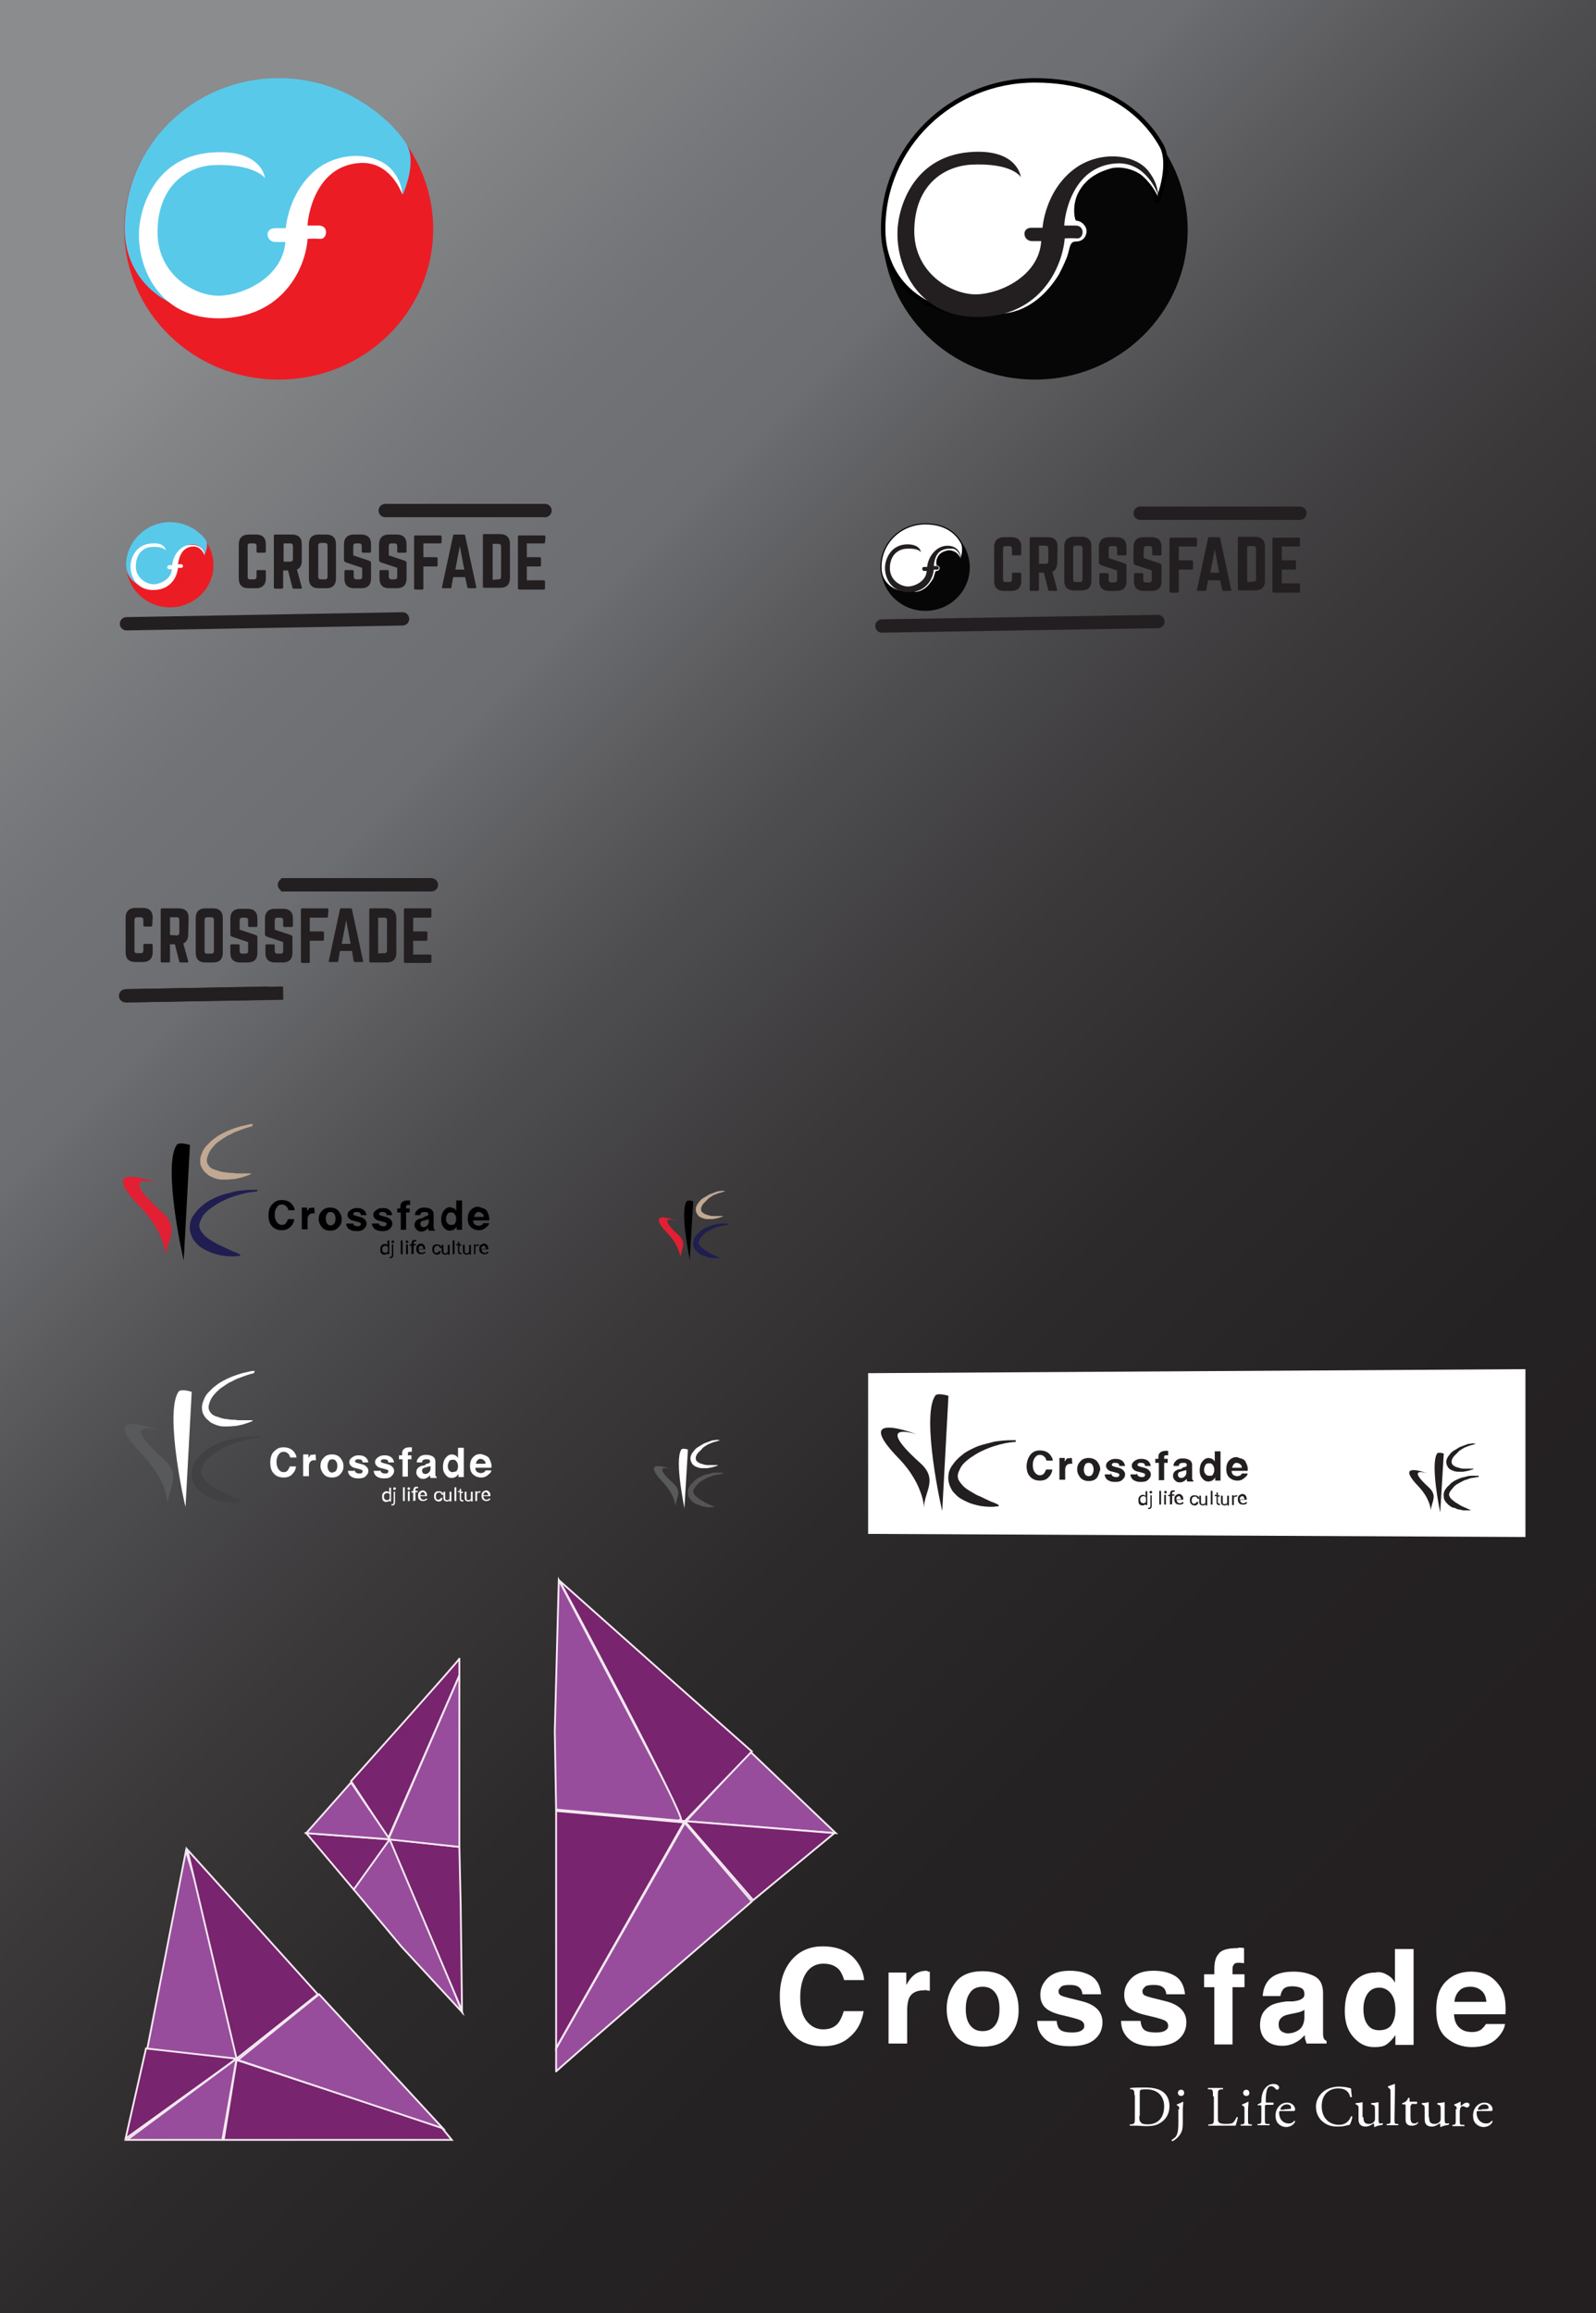<?xml version="1.0" encoding="utf-8"?>
<!-- Generator: Adobe Illustrator 28.0.0, SVG Export Plug-In . SVG Version: 6.00 Build 0)  -->
<svg version="1.1" id="Layer_1" xmlns="http://www.w3.org/2000/svg" xmlns:xlink="http://www.w3.org/1999/xlink" x="0px" y="0px"
	 viewBox="0 0 359.6 521" style="enable-background:new 0 0 359.6 521;" xml:space="preserve">
<rect x="0" y="0" width="359.6" height="521" fill="#333333" stroke="none"/>
<style type="text/css">
	.st0{fill:url(#SVGID_1_);}
	.st1{fill:#060606;}
	.st2{fill:#FFFFFF;stroke:#000000;stroke-miterlimit:10;}
	.st3{fill:#FFFFFF;}
	.st4{fill:#231F20;}
	.st5{fill:#EC1C24;}
	.st6{fill:#59C9EA;}
	.st7{fill:none;stroke:#231F20;stroke-width:3;stroke-linecap:round;stroke-miterlimit:10;}
	.st8{fill:#FFFFFF;stroke:#000000;stroke-width:0.25;stroke-miterlimit:10;}
	.st9{fill:none;stroke:#231F20;stroke-width:3;stroke-miterlimit:10;}
	.st10{fill:#201D50;}
	.st11{fill:#E21F33;}
	.st12{fill:#C0A892;}
	.st13{fill:#414042;}
	.st14{fill:#58595B;}
	.st15{fill:#565556;}
	.st16{fill:#974D9C;stroke:#F5E9F2;stroke-width:0.408;stroke-miterlimit:10;}
	.st17{fill:#78246E;stroke:#F5E9F2;stroke-width:0.408;stroke-miterlimit:10;}
	.st18{fill:none;}
</style>
<g id="Layer_1_1_">
	<linearGradient id="SVGID_1_" gradientUnits="userSpaceOnUse" x1="-81.393" y1="-0.693" x2="358.907" y2="439.607">
		<stop  offset="0.219" style="stop-color:#8A8C8E"/>
		<stop  offset="0.255" style="stop-color:#818385"/>
		<stop  offset="0.333" style="stop-color:#727376"/>
		<stop  offset="0.396" style="stop-color:#6D6E71"/>
		<stop  offset="0.413" style="stop-color:#67686B"/>
		<stop  offset="0.498" style="stop-color:#4E4D50"/>
		<stop  offset="0.591" style="stop-color:#3B393A"/>
		<stop  offset="0.694" style="stop-color:#2D2A2B"/>
		<stop  offset="0.815" style="stop-color:#252223"/>
		<stop  offset="1" style="stop-color:#231F20"/>
	</linearGradient>
	<rect class="st0" width="359.6" height="521"/>
</g>
<g id="logo_1">
	<g>
		<ellipse class="st1" cx="233.2" cy="51.8" rx="34.4" ry="33.7"/>
		<path class="st2" d="M233.2,18.1c19,0,26.3,10.8,28.5,14.7c2.5,4.4-1,13.7-1.2,12.2c-0.4-4-7-10.5-12.4-8.4
			c-9,3.4-10.2,9.7-10.9,16.3c-1.2,9.9-5.6,15.8-12.7,17.2c-14.2,2.7-25.5-5.6-25.5-18.3C198.8,33.2,214.2,18.1,233.2,18.1z"/>
		<path class="st3" d="M224.9,70.6c0,0,7.7,0.9,13.7-8.8c0.2-0.4,1.1-2.1,1.8-3.9c0.7-1.9,0.5-3.5,2-3.5s2.2-0.9,2.4-2
			c0.2-1.2-0.9-2.6-2.3-2.7c-0.4,0-1-3.4,0.4-6.2c1.9-3.7,5.1-4.9,7.5-5.6c2.1-0.5,5.4,0.2,7.2,1.9c2.4,2.2,3.4,4.7,3.3,4.5
			c-0.9-5.6-3.7-7.3-5.8-7.5c-16.7-1.9-15.8,14.4-18.2,19.4C232.4,65,226.7,70.3,224.9,70.6z"/>
	</g>
	<g>
		<path id="CS_3_" class="st4" d="M230,39.9c0,0-1.8-3.3-11.4-2.8c-6.5,0.5-12.7,5.1-12.6,15.3c0.2,9.2,8.4,14,14,13.9
			c5.3-0.1,14.1-4.1,14.6-12c0,0-1.7,0-2.2,0c-1.9-0.1-2.3-3,0-3h2.5c0,0,0.5-8.2,7.1-13.2c5.5-4.2,13.7-3.6,16.8,0.5
			c2.2,2.8,2.1,5.2,2.1,5.2s-2.5-7.3-9.2-7c-10.4,0.5-11.9,12.4-11.9,14c0,0,0.5,0,2.5,0c2.3,0,1.9,3,0.4,2.9c-1.4-0.1-2.8,0-2.8,0
			c-0.6,6.8-5.7,17.6-19.5,17.7c-13.1,0.1-18.2-10.5-18.2-18.8c0-5.8,3.6-17.9,17.3-18.4C229.4,33.8,230,39.9,230,39.9z"/>
	</g>
	<ellipse class="st5" cx="62.8" cy="51.6" rx="34.8" ry="33.9"/>
	<path class="st6" d="M62.8,17.6c16.3,0,26.5,10.9,28.8,14.9c2.5,4.3-0.9,11.4-0.9,11.4c-0.8-6.1-7.3-9.7-12.8-7.5
		c-9.2,3.4-10.3,9.8-11,16.4c-1.3,9.9-5.8,16-12.9,17.2c-14.4,2.7-25.9-5.7-25.9-18.5C28.1,32.8,43.6,17.6,62.8,17.6z"/>
	<path id="CS_1_" class="st3" d="M59.7,40.1c0,0-2.3-3.3-11.8-2.9c-6.3,0.4-12.6,5.3-12.4,15.5c0.2,9.4,8.6,14.1,14,13.9
		c5.4-0.1,14.2-4.2,14.8-12.1c0,0-1.7,0-2.4,0c-1.9-0.1-2.4-3,0-3.1h2.5c0,0,0.5-8.2,7.1-13.4c5.6-4.2,13.7-3.6,17,0.5
		c2.3,2.9,2.1,5.2,2.1,5.2s-2.5-7.3-9.3-7c-10.5,0.5-12,12.6-12,14.1c0,0,0.5,0,2.5,0c2.4,0,1.9,3.1,0.4,3s-2.9,0-2.9,0
		c-0.5,6.9-5.8,17.7-19.7,17.9c-13.1,0.2-18.3-10.4-18.3-18.8c0-5.9,3.6-18.2,17.4-18.6C59.1,33.9,59.7,40.1,59.7,40.1z"/>
	<g>
		<g>
			<ellipse class="st5" cx="38.3" cy="127.3" rx="9.8" ry="9.5"/>
			<path class="st6" d="M38.3,117.6c4.6,0,7.5,3.1,8.1,4.1c0.7,1.3-0.3,3.2-0.3,3.2c-0.2-1.7-2.1-2.7-3.6-2.2
				c-2.6,1-2.9,2.7-3.2,4.7c-0.4,2.8-1.6,4.5-3.6,4.9c-4.1,0.7-7.3-1.6-7.3-5.2C28.5,122,32.9,117.6,38.3,117.6z"/>
			<path id="CS" class="st3" d="M37.4,124c0,0-0.6-1-3.3-0.8c-1.8,0.1-3.5,1.5-3.5,4.4c0,2.6,2.4,4,4,4c1.5,0,4.1-1.2,4.1-3.4
				c0,0-0.5,0-0.6,0c-0.5,0-0.6-0.8,0-0.9h0.7c0,0,0.1-2.3,2-3.8c1.5-1.2,3.9-1,4.8,0.2c0.6,0.8,0.5,1.4,0.5,1.4s-0.7-2.1-2.6-2
				c-3,0.1-3.3,3.5-3.4,4c0,0,0.2,0,0.7,0c0.6,0,0.5,0.8,0.1,0.8c-0.5,0-0.8,0-0.8,0c-0.2,2-1.6,5-5.6,5c-3.7,0-5.1-3-5.1-5.3
				c0-1.6,1-5.1,5-5.2C37.2,122.2,37.4,124,37.4,124z"/>
		</g>
		<g>
			<g>
				<path class="st4" d="M59.9,124.2c0,0.2-0.1,0.3-0.3,0.3h-1.5c-0.2,0-0.3-0.1-0.3-0.3V123c0-0.4-0.2-0.6-0.6-0.6h-0.8
					c-0.5,0-0.6,0.2-0.6,0.6v6.9c0,0.5,0.2,0.6,0.6,0.6h0.8c0.4,0,0.6-0.2,0.6-0.6v-1.2c0-0.2,0.1-0.3,0.3-0.3h1.5
					c0.2,0,0.3,0.1,0.3,0.3v1.6c0,1.4-0.8,2.2-2.2,2.2H56c-1.4,0-2.2-0.7-2.2-2.2v-7.7c0-1.4,0.8-2.2,2.2-2.2h1.7
					c1.4,0,2.2,0.7,2.2,2.2V124.2z"/>
				<path class="st4" d="M68,126.3c0,1-0.4,1.7-1.1,2l1.1,4c0.1,0.2-0.1,0.3-0.2,0.3h-1.6c-0.2,0-0.3-0.1-0.3-0.2l-1-3.9h-1.1v3.8
					c0,0.2-0.1,0.3-0.3,0.3H62c-0.2,0-0.3-0.1-0.3-0.3v-11.6c0-0.2,0.1-0.3,0.3-0.3h3.8c1.4,0,2.2,0.7,2.2,2.2
					C68,122.5,68,126.3,68,126.3z M65.4,126.5c0.4,0,0.6-0.2,0.6-0.6V123c0-0.4-0.2-0.6-0.6-0.6h-1.5v4.1H65.4L65.4,126.5z"/>
				<path class="st4" d="M69.6,122.6c0-1.4,0.7-2.2,2.2-2.2h1.7c1.4,0,2.2,0.7,2.2,2.2v7.7c0,1.4-0.7,2.2-2.2,2.2h-1.7
					c-1.4,0-2.2-0.7-2.2-2.2V122.6z M73.2,130.5c0.4,0,0.6-0.2,0.6-0.6v-7c0-0.4-0.2-0.6-0.6-0.6h-0.9c-0.4,0-0.6,0.2-0.6,0.6v7
					c0,0.4,0.2,0.6,0.6,0.6H73.2z"/>
				<path class="st4" d="M81.4,120.4c1.4,0,2.2,0.7,2.2,2.2v1.6c0,0.2-0.1,0.3-0.3,0.3h-1.5c-0.2,0-0.3-0.1-0.3-0.3V123
					c0-0.4-0.2-0.6-0.6-0.6h-0.7c-0.4,0-0.6,0.2-0.6,0.6v2.1l3.6,1.2c0.3,0.1,0.4,0.3,0.4,0.5v3.5c0,1.4-0.7,2.2-2.2,2.2h-1.6
					c-1.4,0-2.2-0.7-2.2-2.2v-1.6c0-0.2,0.1-0.3,0.3-0.3h1.5c0.2,0,0.3,0.1,0.3,0.3v1.2c0,0.4,0.3,0.6,0.6,0.6H81
					c0.4,0,0.6-0.2,0.6-0.6v-2l-3.6-1.2c-0.3-0.1-0.5-0.3-0.5-0.5v-3.6c0-1.4,0.8-2.2,2.2-2.2L81.4,120.4L81.4,120.4z"/>
				<path class="st4" d="M89.4,120.4c1.4,0,2.2,0.7,2.2,2.2v1.6c0,0.2-0.1,0.3-0.3,0.3h-1.5c-0.2,0-0.3-0.1-0.3-0.3V123
					c0-0.4-0.2-0.6-0.6-0.6h-0.7c-0.4,0-0.6,0.2-0.6,0.6v2.1l3.6,1.2c0.3,0.1,0.4,0.3,0.4,0.5v3.5c0,1.4-0.7,2.2-2.2,2.2h-1.7
					c-1.4,0-2.2-0.7-2.2-2.2v-1.6c0-0.2,0.1-0.3,0.3-0.3h1.5c0.2,0,0.3,0.1,0.3,0.3v1.2c0,0.4,0.3,0.6,0.6,0.6h0.7
					c0.4,0,0.6-0.2,0.6-0.6v-2l-3.6-1.2c-0.3-0.1-0.5-0.3-0.5-0.5v-3.6c0-1.4,0.8-2.2,2.2-2.2L89.4,120.4L89.4,120.4z"/>
				<path class="st4" d="M99.5,122.1c0,0.2-0.1,0.3-0.3,0.3h-3.8v3.1h2.9c0.2,0,0.3,0.1,0.3,0.3v1.5c0,0.2-0.1,0.3-0.3,0.3h-2.9v4.9
					c0,0.2-0.1,0.3-0.3,0.3h-1.5c-0.2,0-0.3-0.1-0.3-0.3v-11.6c0-0.2,0.1-0.3,0.3-0.3h5.6c0.2,0,0.3,0.1,0.3,0.3
					C99.5,120.9,99.5,122.1,99.5,122.1z"/>
				<path class="st4" d="M105.6,132.5c-0.2,0-0.2-0.1-0.3-0.2l-0.5-2.3h-2.7l-0.4,2.3c0,0.2-0.1,0.2-0.3,0.2h-1.6
					c-0.2,0-0.3-0.1-0.2-0.3l2.5-11.6c0-0.2,0.1-0.2,0.3-0.2h2.1c0.2,0,0.3,0.1,0.3,0.2l2.5,11.6c0,0.2,0,0.3-0.2,0.3H105.6z
					 M103.6,123l-1,5.3h2L103.6,123z"/>
				<path class="st4" d="M108.8,120.6c0-0.2,0.1-0.3,0.3-0.3h3.6c1.4,0,2.2,0.8,2.2,2.2v7.7c0,1.4-0.7,2.2-2.2,2.2h-3.6
					c-0.2,0-0.3-0.1-0.3-0.3V120.6z M112.3,130.5c0.4,0,0.6-0.2,0.6-0.6v-6.8c0-0.4-0.2-0.6-0.6-0.6H111v8.1L112.3,130.5
					L112.3,130.5z"/>
				<path class="st4" d="M122.8,122.1c0,0.2-0.1,0.3-0.3,0.3h-3.8v3.1h2.9c0.2,0,0.3,0.1,0.3,0.3v1.5c0,0.2-0.1,0.3-0.3,0.3h-2.9
					v3.1h3.8c0.2,0,0.3,0.1,0.3,0.3v1.5c0,0.2-0.1,0.3-0.3,0.3H117c-0.2,0-0.3-0.1-0.3-0.3v-11.6c0-0.2,0.1-0.3,0.3-0.3h5.6
					c0.2,0,0.3,0.1,0.3,0.3L122.8,122.1L122.8,122.1z"/>
			</g>
			<line class="st7" x1="86.8" y1="115" x2="122.8" y2="115"/>
			<line class="st7" x1="28.5" y1="140.5" x2="90.7" y2="139.4"/>
		</g>
	</g>
	<g>
		<g>
			<ellipse class="st5" cx="208.5" cy="127.8" rx="9.8" ry="9.5"/>
			<path class="st6" d="M208.5,118.3c4.6,0,7.5,3.1,8.1,4.1c0.7,1.3-0.3,3.2-0.3,3.2c-0.2-1.7-2.1-2.7-3.6-2.2
				c-2.6,1-2.9,2.7-3.2,4.7c-0.4,2.8-1.6,4.5-3.6,4.9c-4.1,0.7-7.3-1.6-7.3-5.2C198.7,122.5,203.1,118.3,208.5,118.3z"/>
			<path id="CS_2_" class="st3" d="M207.6,124.6c0,0-0.6-1-3.3-0.8c-1.8,0.1-3.5,1.5-3.5,4.4c0,2.6,2.4,4,4,4c1.5,0,4.1-1.2,4.1-3.4
				c0,0-0.4,0-0.6,0c-0.5,0-0.6-0.8,0-0.9h0.7c0,0,0.1-2.3,2-3.8c1.5-1.2,3.9-1,4.8,0.2c0.6,0.8,0.5,1.4,0.5,1.4s-0.7-2.1-2.6-2
				c-3,0.1-3.3,3.5-3.4,4c0,0,0.2,0,0.7,0c0.6,0,0.5,0.8,0.1,0.8s-0.8,0-0.8,0c-0.2,2-1.6,5-5.6,5c-3.7,0-5.1-3-5.1-5.3
				c0-1.6,1-5.1,5-5.2C207.4,122.8,207.6,124.6,207.6,124.6z"/>
		</g>
		<g>
			<g>
				<path class="st4" d="M230.1,124.8c0,0.2-0.1,0.3-0.3,0.3h-1.5c-0.2,0-0.3-0.1-0.3-0.3v-1.2c0-0.4-0.2-0.6-0.6-0.6h-0.8
					c-0.4,0-0.6,0.2-0.6,0.6v6.9c0,0.4,0.2,0.6,0.6,0.6h0.8c0.4,0,0.6-0.2,0.6-0.6v-1.2c0-0.2,0.1-0.3,0.3-0.3h1.5
					c0.2,0,0.3,0.1,0.3,0.3v1.6c0,1.4-0.8,2.2-2.2,2.2h-1.7c-1.4,0-2.2-0.7-2.2-2.2v-7.7c0-1.4,0.8-2.2,2.2-2.2h1.7
					c1.4,0,2.2,0.7,2.2,2.2V124.8z"/>
				<path class="st4" d="M238.2,126.8c0,1-0.4,1.7-1.1,2l1.1,4c0,0.2-0.1,0.3-0.2,0.3h-1.5c-0.2,0-0.3-0.1-0.3-0.2l-1-3.9h-1.1v3.8
					c0,0.2-0.1,0.3-0.3,0.3h-1.5c-0.2,0-0.3-0.1-0.3-0.3v-11.5c0-0.2,0.1-0.3,0.3-0.3h3.8c1.4,0,2.2,0.7,2.2,2.2L238.2,126.8
					L238.2,126.8z M235.6,127c0.4,0,0.6-0.2,0.6-0.6v-2.9c0-0.4-0.2-0.6-0.6-0.6h-1.5v4.1H235.6L235.6,127z"/>
				<path class="st4" d="M239.8,123.1c0-1.4,0.7-2.2,2.2-2.2h1.7c1.4,0,2.2,0.7,2.2,2.2v7.7c0,1.4-0.7,2.2-2.2,2.2H242
					c-1.4,0-2.2-0.7-2.2-2.2V123.1z M243.3,131.1c0.4,0,0.6-0.2,0.6-0.6v-7c0-0.4-0.2-0.6-0.6-0.6h-0.9c-0.4,0-0.6,0.2-0.6,0.6v7
					c0,0.5,0.2,0.6,0.6,0.6H243.3z"/>
				<path class="st4" d="M251.6,121c1.4,0,2.2,0.7,2.2,2.2v1.6c0,0.2-0.1,0.3-0.3,0.3H252c-0.2,0-0.3-0.1-0.3-0.3v-1.2
					c0-0.4-0.2-0.6-0.6-0.6h-0.7c-0.4,0-0.6,0.2-0.6,0.6v2.1l3.6,1.2c0.3,0.1,0.4,0.3,0.4,0.5v3.5c0,1.4-0.7,2.2-2.2,2.2h-1.7
					c-1.4,0-2.2-0.7-2.2-2.2v-1.5c0-0.2,0.1-0.3,0.3-0.3h1.5c0.2,0,0.3,0.1,0.3,0.3v1.2c0,0.5,0.3,0.6,0.6,0.6h0.7
					c0.4,0,0.6-0.2,0.6-0.6v-2.1l-3.6-1.2c-0.3-0.1-0.5-0.3-0.5-0.5v-3.6c0-1.4,0.8-2.2,2.2-2.2C249.8,121,251.6,121,251.6,121z"/>
				<path class="st4" d="M259.5,121c1.4,0,2.2,0.7,2.2,2.2v1.6c0,0.2-0.1,0.3-0.3,0.3h-1.5c-0.2,0-0.3-0.1-0.3-0.3v-1.2
					c0-0.4-0.2-0.6-0.6-0.6h-0.7c-0.4,0-0.6,0.2-0.6,0.6v2.1l3.6,1.2c0.3,0.1,0.4,0.3,0.4,0.5v3.5c0,1.4-0.7,2.2-2.2,2.2h-1.8
					c-1.4,0-2.2-0.7-2.2-2.2v-1.5c0-0.2,0.1-0.3,0.3-0.3h1.5c0.2,0,0.3,0.1,0.3,0.3v1.2c0,0.5,0.3,0.6,0.6,0.6h0.7
					c0.4,0,0.6-0.2,0.6-0.6v-2.1l-3.6-1.2c-0.3-0.1-0.5-0.3-0.5-0.5v-3.6c0-1.4,0.8-2.2,2.2-2.2C257.6,121,259.5,121,259.5,121z"/>
				<path class="st4" d="M269.7,122.8c0,0.2-0.1,0.3-0.3,0.3h-3.8v3.1h2.9c0.2,0,0.3,0.1,0.3,0.3v1.5c0,0.2-0.1,0.3-0.3,0.3h-2.9
					v4.9c0,0.2-0.1,0.3-0.3,0.3h-1.5c-0.2,0-0.3-0.1-0.3-0.3v-11.8c0-0.2,0.1-0.3,0.3-0.3h5.6c0.2,0,0.3,0.1,0.3,0.3L269.7,122.8
					L269.7,122.8z"/>
				<path class="st4" d="M275.7,133.1c-0.2,0-0.2-0.1-0.3-0.2l-0.5-2.2h-2.7l-0.4,2.2c0,0.2-0.1,0.2-0.3,0.2h-1.6
					c-0.2,0-0.3-0.1-0.2-0.3l2.5-11.6c0-0.2,0.1-0.2,0.3-0.2h2.1c0.2,0,0.3,0.1,0.3,0.2l2.5,11.6c0,0.2,0,0.3-0.2,0.3H275.7z
					 M273.7,123.7l-1,5.3h2L273.7,123.7z"/>
				<path class="st4" d="M278.9,121.2c0-0.2,0.1-0.3,0.3-0.3h3.6c1.4,0,2.2,0.8,2.2,2.2v7.7c0,1.4-0.7,2.2-2.2,2.2h-3.6
					c-0.2,0-0.3-0.1-0.3-0.3V121.2z M282.4,131c0.4,0,0.6-0.2,0.6-0.6v-6.8c0-0.4-0.2-0.6-0.6-0.6H281v8.1L282.4,131L282.4,131z"/>
				<path class="st4" d="M292.9,122.8c0,0.2-0.1,0.3-0.3,0.3h-3.8v3.1h2.9c0.2,0,0.3,0.1,0.3,0.3v1.5c0,0.2-0.1,0.3-0.3,0.3h-2.9
					v3.1h3.8c0.2,0,0.3,0.1,0.3,0.3v1.5c0,0.2-0.1,0.3-0.3,0.3H287c-0.2,0-0.3-0.1-0.3-0.3v-11.8c0-0.2,0.1-0.3,0.3-0.3h5.6
					c0.2,0,0.3,0.1,0.3,0.3V122.8z"/>
			</g>
			<line class="st7" x1="256.9" y1="115.6" x2="292.9" y2="115.6"/>
			<line class="st7" x1="198.7" y1="141" x2="260.9" y2="140"/>
		</g>
	</g>
	<g>
		<g>
			<ellipse class="st1" cx="208.5" cy="127.8" rx="10" ry="9.8"/>
			<path class="st8" d="M208.5,118c5.5,0,7.5,3.2,8.1,4.3c0.7,1.3-0.1,4-0.1,3.5c-0.1-1.2-2.1-3.1-3.6-2.4c-2.6,1-3,2.8-3.2,4.8
				c-0.4,2.9-1.6,4.6-3.7,5c-4.1,0.8-7.5-1.6-7.5-5.3C198.4,122.4,202.9,118,208.5,118z"/>
			<path class="st3" d="M206,133.3c0,0,2.2,0.3,4-2.6c0.1-0.1,0.4-0.6,0.5-1.1c0.2-0.5,0.2-1,0.5-1c0.5,0,0.6-0.3,0.7-0.5
				c0.1-0.4-0.3-0.7-0.6-0.7c-0.1,0-0.3-1,0.1-1.8c0.5-1.1,1.4-1.4,2.2-1.6c0.6-0.2,1.5,0.1,2.1,0.5c0.7,0.6,1,1.4,1,1.3
				c-0.3-1.6-1.1-2.2-1.7-2.2c-4.9-0.5-4.6,4.2-5.3,5.7C208.2,131.7,206.6,133.2,206,133.3z"/>
		</g>
		<g>
			<path id="CS_4_" class="st4" d="M207.5,124.4c0,0-0.5-1-3.3-0.8c-1.9,0.1-3.7,1.5-3.7,4.4c0,2.7,2.4,4.1,4.1,4.1
				c1.5,0,4.1-1.2,4.2-3.5c0,0-0.4,0-0.6,0c-0.5,0-0.6-0.9,0-0.9h0.7c0,0,0.1-2.3,2.1-3.9c1.6-1.3,4-1.1,4.9,0.2
				c0.6,0.8,0.6,1.5,0.6,1.5s-0.7-2.2-2.7-2.1c-3.1,0.1-3.4,3.6-3.4,4.1c0,0,0.2,0,0.7,0c0.6,0,0.5,0.9,0.1,0.8c-0.5,0-0.8,0-0.8,0
				c-0.2,2-1.6,5.1-5.7,5.1c-3.8,0-5.3-3.1-5.3-5.5c0-1.7,1.1-5.2,5-5.3C207.4,122.6,207.5,124.4,207.5,124.4z"/>
		</g>
	</g>
	<g>
		<g>
			<g>
				<g>
					<path class="st4" d="M34.3,208.4c0,0.2-0.1,0.3-0.3,0.3h-1.4c-0.2,0-0.3-0.1-0.3-0.3v-1.2c0-0.4-0.2-0.6-0.6-0.6h-0.8
						c-0.4,0-0.6,0.2-0.6,0.6v6.9c0,0.5,0.2,0.6,0.6,0.6h0.8c0.4,0,0.6-0.2,0.6-0.6v-1.2c0-0.2,0.1-0.3,0.3-0.3h1.5
						c0.2,0,0.3,0.1,0.3,0.3v1.6c0,1.4-0.8,2.2-2.2,2.2h-1.7c-1.4,0-2.2-0.7-2.2-2.2v-7.8c0-1.4,0.8-2.2,2.2-2.2h1.7
						c1.4,0,2.2,0.7,2.2,2.2L34.3,208.4L34.3,208.4z"/>
					<path class="st4" d="M42.4,210.5c0,1-0.4,1.7-1.1,2l1.1,4c0.1,0.2-0.1,0.3-0.2,0.3h-1.5c-0.2,0-0.3-0.1-0.3-0.2l-1-3.9h-1.1
						v3.8c0,0.2-0.1,0.3-0.3,0.3h-1.5c-0.2,0-0.3-0.1-0.3-0.3v-11.6c0-0.2,0.1-0.3,0.3-0.3h3.8c1.4,0,2.2,0.7,2.2,2.2L42.4,210.5
						L42.4,210.5z M39.8,210.7c0.4,0,0.6-0.2,0.6-0.6v-2.9c0-0.4-0.2-0.6-0.6-0.6h-1.5v4L39.8,210.7L39.8,210.7z"/>
					<path class="st4" d="M44.1,206.8c0-1.4,0.7-2.2,2.2-2.2H48c1.4,0,2.2,0.7,2.2,2.2v7.8c0,1.4-0.7,2.2-2.2,2.2h-1.7
						c-1.4,0-2.2-0.7-2.2-2.2V206.8z M47.6,214.8c0.4,0,0.6-0.2,0.6-0.6v-7c0-0.4-0.2-0.6-0.6-0.6h-0.9c-0.4,0-0.6,0.2-0.6,0.6v7
						c0,0.5,0.2,0.6,0.6,0.6H47.6z"/>
					<path class="st4" d="M55.8,204.7c1.4,0,2.2,0.7,2.2,2.2v1.6c0,0.2-0.1,0.3-0.3,0.3h-1.5c-0.2,0-0.3-0.1-0.3-0.3v-1.2
						c0-0.4-0.2-0.6-0.6-0.6h-0.7c-0.4,0-0.6,0.2-0.6,0.6v2.1l3.6,1.2c0.3,0.1,0.4,0.3,0.4,0.5v3.5c0,1.4-0.7,2.2-2.2,2.2h-1.7
						c-1.4,0-2.2-0.7-2.2-2.2V213c0-0.2,0.1-0.3,0.3-0.3h1.5c0.2,0,0.3,0.1,0.3,0.3v1.2c0,0.5,0.3,0.6,0.6,0.6h0.7
						c0.4,0,0.6-0.2,0.6-0.6v-2l-3.6-1.2c-0.3-0.1-0.4-0.3-0.4-0.5v-3.6c0-1.4,0.8-2.2,2.2-2.2C54,204.7,55.8,204.7,55.8,204.7z"/>
					<path class="st4" d="M63.8,204.7c1.4,0,2.2,0.7,2.2,2.2v1.6c0,0.2-0.1,0.3-0.3,0.3h-1.6c-0.2,0-0.3-0.1-0.3-0.3v-1.2
						c0-0.4-0.2-0.6-0.6-0.6h-0.7c-0.4,0-0.6,0.2-0.6,0.6v2.1l3.6,1.2c0.3,0.1,0.4,0.3,0.4,0.5v3.5c0,1.4-0.7,2.2-2.2,2.2H62
						c-1.4,0-2.2-0.7-2.2-2.2V213c0-0.2,0.1-0.3,0.3-0.3h1.5c0.2,0,0.3,0.1,0.3,0.3v1.2c0,0.5,0.3,0.6,0.6,0.6h0.7
						c0.4,0,0.6-0.2,0.6-0.6v-2l-3.6-1.2c-0.3-0.1-0.5-0.3-0.5-0.5v-3.6c0-1.4,0.8-2.2,2.2-2.2C62,204.7,63.8,204.7,63.8,204.7z"/>
					<path class="st4" d="M73.9,206.4c0,0.2-0.1,0.3-0.3,0.3h-3.8v3.1h2.9c0.2,0,0.3,0.1,0.3,0.3v1.5c0,0.2-0.1,0.3-0.3,0.3h-2.9
						v4.7c0,0.2-0.1,0.3-0.3,0.3h-1.4c-0.2,0-0.3-0.1-0.3-0.3v-11.7c0-0.2,0.1-0.3,0.3-0.3h5.6c0.2,0,0.3,0.1,0.3,0.3L73.9,206.4
						L73.9,206.4L73.9,206.4z"/>
					<path class="st4" d="M80,216.7c-0.2,0-0.2-0.1-0.3-0.2l-0.4-2.3h-2.7l-0.4,2.3c0,0.2-0.1,0.2-0.3,0.2h-1.6
						c-0.2,0-0.3-0.1-0.2-0.3l2.5-11.6c0-0.2,0.1-0.2,0.3-0.2H79c0.2,0,0.3,0.1,0.3,0.2l2.5,11.6c0,0.2,0,0.3-0.2,0.3
						C81.6,216.7,80,216.7,80,216.7z M78,207.3l-1,5.3h2L78,207.3z"/>
					<path class="st4" d="M83.2,204.9c0-0.2,0.1-0.3,0.3-0.3h3.6c1.4,0,2.2,0.8,2.2,2.2v7.8c0,1.4-0.7,2.2-2.2,2.2h-3.6
						c-0.2,0-0.3-0.1-0.3-0.3V204.9z M86.6,214.7c0.4,0,0.6-0.2,0.6-0.6v-6.8c0-0.5-0.2-0.6-0.6-0.6h-1.4v8.1
						C85.3,214.7,86.6,214.7,86.6,214.7z"/>
					<path class="st4" d="M97.2,206.4c0,0.2-0.1,0.3-0.3,0.3h-3.8v3.1H96c0.2,0,0.3,0.1,0.3,0.3v1.5c0,0.2-0.1,0.3-0.3,0.3h-2.9v3.1
						h3.8c0.2,0,0.3,0.1,0.3,0.3v1.3c0,0.2-0.1,0.3-0.3,0.3h-5.6c-0.2,0-0.3-0.1-0.3-0.3v-11.7c0-0.2,0.1-0.3,0.3-0.3h5.6
						c0.2,0,0.3,0.1,0.3,0.3C97.2,204.9,97.2,206.4,97.2,206.4z"/>
				</g>
				<line class="st9" x1="63.3" y1="199.3" x2="97.2" y2="199.3"/>
				<line class="st9" x1="28.3" y1="224.3" x2="63.8" y2="223.7"/>
			</g>
		</g>
		<line class="st7" x1="64.1" y1="199.3" x2="97.2" y2="199.3"/>
		<line class="st7" x1="28.3" y1="224.3" x2="60.3" y2="223.7"/>
	</g>
</g>
<g id="logo_2">
	<g>
		<polygon class="st3" points="195.6,345.5 195.6,309.3 343.7,308.4 343.7,346.2 		"/>
		<g>
			<g>
				<g>
					<path class="st10" d="M57.9,268.4c0,0-0.1,0-0.4,0c-0.2,0-0.6,0.1-0.9,0.1c-0.4,0.1-0.9,0.1-1.5,0.3c-0.6,0.1-1.2,0.3-1.9,0.5
						c-1.3,0.4-2.8,1-4.3,1.9c-0.8,0.5-1.4,0.9-2.1,1.5s-1.2,1.2-1.5,2c-0.4,0.7-0.5,1.4-0.3,2s0.6,1,1.1,1.6
						c0.5,0.5,1.1,0.9,1.8,1.3s1.3,0.8,1.9,1c0.7,0.3,1.2,0.6,1.7,0.8c0.6,0.3,1,0.5,1.4,0.6c0.4,0.2,0.7,0.3,0.9,0.4
						s0.3,0.2,0.3,0.2v0.3c0,0-0.1,0-0.4,0c-0.2,0-0.6,0.1-1,0.1c-0.8,0-2.1,0-3.6-0.4c-0.8-0.2-1.5-0.4-2.3-0.8s-1.7-0.8-2.4-1.6
						c-0.4-0.4-0.8-0.8-1-1.3c-0.3-0.6-0.5-1.1-0.6-1.8c-0.1-0.7,0-1.3,0.1-1.9c0.2-0.6,0.4-1.1,0.8-1.6c0.6-0.9,1.4-1.7,2.2-2.3
						c0.8-0.7,1.7-1.1,2.5-1.5s1.7-0.7,2.5-0.9c0.8-0.2,1.6-0.4,2.3-0.6c1.4-0.2,2.6-0.3,3.5-0.3c0.4,0,0.8,0,0.9,0s0.4,0,0.4,0
						L57.9,268.4z"/>
				</g>
			</g>
			<g>
				<g>
					<path class="st11" d="M35.8,266.6c0,0-15.1-5.9-4.1,5.4c6.2,6.4,5.7,12.3,5.7,11.1c0-3.6,3.3-6.4-0.9-10.1
						C25.4,263.1,35.8,266.6,35.8,266.6"/>
				</g>
			</g>
		</g>
		<g>
			<path d="M61.5,271.1c0.6-0.6,1.2-0.8,2-0.8c1.1,0,1.9,0.4,2.4,1.1c0.3,0.4,0.5,0.8,0.5,1.2H65c-0.1-0.3-0.2-0.6-0.4-0.8
				c-0.3-0.3-0.6-0.5-1.1-0.5s-0.8,0.2-1.1,0.6s-0.5,0.9-0.5,1.7c0,0.8,0.2,1.3,0.5,1.7c0.3,0.4,0.7,0.6,1.1,0.6
				c0.5,0,0.8-0.2,1-0.5c0.1-0.2,0.3-0.5,0.4-0.8h1.4c-0.1,0.8-0.4,1.3-0.9,1.8c-0.6,0.5-1.1,0.7-1.9,0.7c-0.9,0-1.7-0.3-2.2-0.9
				c-0.6-0.6-0.8-1.4-0.8-2.5C60.5,272.6,60.8,271.7,61.5,271.1z"/>
			<path d="M70.8,272L70.8,272l0.1,1.3c-0.1,0-0.2,0-0.2,0c-0.1,0-0.1,0-0.2,0c-0.5,0-0.8,0.2-1,0.5c-0.1,0.2-0.2,0.5-0.2,0.8v2.3
				H68V272h1.2v0.8c0.2-0.3,0.4-0.6,0.5-0.7C70,272.1,70.3,272,70.8,272C70.7,272,70.7,272,70.8,272z"/>
			<path d="M76.3,276.4c-0.4,0.5-1,0.8-1.9,0.8s-1.5-0.3-1.9-0.8s-0.7-1.1-0.7-1.8c0-0.7,0.2-1.3,0.7-1.8c0.4-0.5,1-0.8,1.9-0.8
				s1.5,0.3,1.9,0.8s0.7,1.1,0.7,1.8S76.8,275.9,76.3,276.4z M75.3,275.6c0.2-0.3,0.3-0.7,0.3-1.1s-0.1-0.8-0.3-1.1
				c-0.2-0.3-0.5-0.4-0.8-0.4c-0.4,0-0.7,0.1-0.8,0.4c-0.2,0.3-0.3,0.7-0.3,1.1s0.1,0.8,0.3,1.1c0.2,0.3,0.5,0.4,0.8,0.4
				S75.1,275.9,75.3,275.6z"/>
			<path d="M79.5,275.4c0,0.2,0.1,0.4,0.2,0.5c0.2,0.2,0.5,0.3,0.8,0.3s0.5,0,0.6-0.1s0.2-0.2,0.2-0.4c0-0.2-0.1-0.3-0.2-0.3
				c-0.1-0.1-0.6-0.2-1.3-0.4c-0.6-0.1-0.9-0.3-1.1-0.5s-0.4-0.5-0.4-0.8c0-0.5,0.2-0.8,0.6-1.1c0.4-0.3,0.8-0.5,1.5-0.5
				c0.6,0,1.1,0.1,1.5,0.4s0.6,0.7,0.7,1.2h-1.3c0-0.2-0.1-0.3-0.1-0.4c-0.1-0.2-0.4-0.3-0.8-0.3c-0.3,0-0.5,0-0.6,0.1
				s-0.2,0.2-0.2,0.3c0,0.2,0.1,0.3,0.2,0.3c0.1,0.1,0.6,0.2,1.3,0.4c0.5,0.1,0.8,0.3,1.1,0.6c0.3,0.3,0.4,0.6,0.4,0.9
				c0,0.5-0.2,0.8-0.6,1.2c-0.4,0.4-0.9,0.5-1.7,0.5s-1.3-0.2-1.7-0.5S78,276,78,275.6h1.4L79.5,275.4L79.5,275.4z"/>
			<path d="M85.3,275.4c0,0.2,0.1,0.4,0.2,0.5c0.2,0.2,0.5,0.3,0.8,0.3s0.5,0,0.6-0.1s0.2-0.2,0.2-0.4c0-0.2-0.1-0.3-0.2-0.3
				c-0.1-0.1-0.6-0.2-1.3-0.4c-0.6-0.1-0.9-0.3-1.1-0.5s-0.4-0.5-0.4-0.8c0-0.5,0.2-0.8,0.6-1.1c0.4-0.3,0.8-0.5,1.5-0.5
				c0.6,0,1.1,0.1,1.5,0.4s0.6,0.7,0.7,1.2h-1.3c0-0.2-0.1-0.3-0.1-0.4c-0.1-0.2-0.4-0.3-0.8-0.3c-0.3,0-0.5,0-0.6,0.1
				s-0.2,0.2-0.2,0.3c0,0.2,0.1,0.3,0.2,0.3c0.1,0.1,0.6,0.2,1.3,0.4c0.5,0.1,0.8,0.3,1.1,0.6c0.3,0.3,0.4,0.6,0.4,0.9
				c0,0.5-0.2,0.8-0.6,1.2c-0.4,0.4-0.9,0.5-1.7,0.5s-1.3-0.2-1.7-0.5s-0.6-0.8-0.6-1.2h1.4L85.3,275.4L85.3,275.4z"/>
			<path d="M92.1,270.4c0.1,0,0.2,0,0.3,0v1c-0.1,0-0.2,0-0.4,0s-0.3,0-0.4,0.1s-0.1,0.2-0.1,0.3c0,0.1,0,0.2,0,0.4h0.8v0.9h-0.8
				v3.9h-1.2v-3.9h-0.8v-0.9h0.7v-0.3c0-0.6,0.1-0.8,0.3-1c0.2-0.3,0.7-0.5,1.3-0.5C92,270.4,92.1,270.4,92.1,270.4z"/>
			<path d="M95.7,274c0.3,0,0.4-0.1,0.5-0.1c0.2-0.1,0.3-0.2,0.3-0.4c0-0.2-0.1-0.4-0.2-0.4c-0.1-0.1-0.4-0.1-0.7-0.1
				s-0.6,0.1-0.7,0.2s-0.2,0.3-0.2,0.5h-1.2c0-0.5,0.2-0.8,0.4-1c0.4-0.5,0.9-0.7,1.7-0.7c0.6,0,1,0.1,1.4,0.3
				c0.4,0.2,0.7,0.6,0.7,1.2v2.3c0,0.2,0,0.4,0,0.6s0,0.3,0.1,0.4c0,0.1,0.1,0.1,0.2,0.2v0.2h-1.4c0-0.1-0.1-0.2-0.1-0.3
				s0-0.2,0-0.3c-0.2,0.2-0.4,0.4-0.6,0.5c-0.3,0.2-0.6,0.3-0.9,0.3c-0.5,0-0.8-0.1-1.1-0.4s-0.5-0.6-0.5-1c0-0.6,0.2-1,0.7-1.3
				c0.3-0.2,0.7-0.3,1.1-0.3L95.7,274z M96.6,274.6c-0.1,0.1-0.2,0.1-0.3,0.1s-0.2,0.1-0.4,0.1l-0.3,0.1c-0.3,0.1-0.5,0.1-0.6,0.2
				c-0.2,0.1-0.3,0.3-0.3,0.6c0,0.2,0.1,0.4,0.2,0.5s0.3,0.2,0.5,0.2c0.3,0,0.6-0.1,0.8-0.3c0.2-0.2,0.4-0.5,0.4-0.8L96.6,274.6
				L96.6,274.6z"/>
			<path d="M102.2,272.1c0.2,0.1,0.4,0.3,0.6,0.6v-2.3h1.3v6.6h-1.2v-0.7c-0.2,0.3-0.4,0.5-0.7,0.7c-0.2,0.1-0.6,0.2-0.8,0.2
				c-0.6,0-1-0.2-1.4-0.7s-0.6-1-0.6-1.8s0.2-1.5,0.6-2s0.8-0.8,1.5-0.8C101.7,272,101.9,272.1,102.2,272.1z M102.5,275.6
				c0.2-0.3,0.3-0.7,0.3-1c0-0.6-0.2-1-0.5-1.3c-0.2-0.2-0.4-0.2-0.7-0.2c-0.4,0-0.7,0.1-0.8,0.4c-0.2,0.3-0.3,0.7-0.3,1
				c0,0.5,0.1,0.8,0.3,1c0.2,0.3,0.5,0.4,0.8,0.4C102,275.9,102.3,275.9,102.5,275.6z"/>
			<path d="M109,272.2c0.4,0.2,0.7,0.4,0.8,0.8c0.2,0.3,0.3,0.7,0.4,1c0,0.2,0.1,0.6,0,0.9h-3.6c0,0.5,0.2,0.8,0.5,1
				c0.2,0.1,0.5,0.2,0.7,0.2c0.3,0,0.6-0.1,0.8-0.2c0.1-0.1,0.2-0.2,0.3-0.4h1.3c0,0.3-0.2,0.6-0.5,0.8c-0.5,0.5-1,0.8-1.8,0.8
				c-0.7,0-1.2-0.2-1.7-0.6s-0.8-1-0.8-2c0-0.8,0.2-1.5,0.7-2s1-0.7,1.7-0.7C108.3,272,108.7,272.1,109,272.2z M107.2,273.3
				c-0.2,0.2-0.3,0.5-0.4,0.8h2.2c0-0.4-0.1-0.6-0.4-0.8c-0.2-0.2-0.5-0.3-0.8-0.3C107.5,273,107.4,273.1,107.2,273.3z"/>
		</g>
		<g>
			<g>
				<g>
					<path class="st12" d="M56.8,253.7c0,0-0.1,0-0.3,0.1c-0.2,0-0.5,0.1-0.8,0.2c-0.7,0.2-1.7,0.6-2.8,1c-0.6,0.3-1.1,0.6-1.8,0.9
						c-0.6,0.4-1.2,0.8-1.8,1.2s-1.1,1-1.6,1.6s-0.8,1.3-1,2s-0.1,1.3,0.3,1.8c0.3,0.5,0.8,0.8,1.5,1c0.3,0.1,0.7,0.2,0.9,0.3
						c0.4,0.1,0.7,0.2,1,0.2c0.7,0.1,1.3,0.2,1.9,0.2c0.3,0,0.6,0,0.8,0.1c0.3,0,0.6,0,0.8,0s0.5,0,0.8,0c0.2,0,0.5,0,0.7,0
						c0.4,0,0.7,0,0.8,0c0.2,0,0.3,0,0.3,0v0.2c0,0-0.1,0-0.3,0.1s-0.5,0.2-0.8,0.3c-0.4,0.1-0.8,0.3-1.3,0.4s-1.1,0.3-1.8,0.3
						c-0.7,0.1-1.4,0.1-2.2,0.1s-1.6-0.2-2.4-0.6c-0.5-0.2-0.8-0.4-1.2-0.8c-0.4-0.3-0.8-0.8-1-1.2c-0.3-0.5-0.4-1-0.4-1.6
						s0.1-1,0.3-1.5c0.3-0.9,0.8-1.7,1.5-2.3c0.6-0.7,1.3-1.2,2-1.7c1.4-0.9,2.8-1.5,4-1.9c0.7-0.2,1.2-0.4,1.7-0.5s0.9-0.2,1.3-0.3
						c0.4-0.1,0.7-0.1,0.8-0.1c0.2,0,0.3,0,0.3,0L56.8,253.7z"/>
				</g>
			</g>
			<g>
				<g>
					<path d="M39.8,257.9c0.5-0.8,3,0,3,0l-1.4,25.9C41.3,283.9,36.6,262.7,39.8,257.9"/>
				</g>
			</g>
		</g>
		<g>
			<path d="M85.7,281.3c0-0.4,0.1-0.6,0.3-0.8c0.2-0.2,0.4-0.3,0.7-0.3s0.5,0.1,0.6,0.3v-1.1h0.4v3.1h-0.4v-0.2
				c-0.2,0.2-0.4,0.3-0.7,0.3s-0.5-0.1-0.7-0.3C85.7,282.1,85.7,281.7,85.7,281.3L85.7,281.3z M86.1,281.4c0,0.3,0.1,0.5,0.2,0.6
				s0.3,0.2,0.5,0.2c0.3,0,0.4-0.1,0.6-0.3v-1c-0.1-0.2-0.3-0.3-0.6-0.3c-0.2,0-0.3,0.1-0.5,0.2C86.2,280.9,86.1,281.2,86.1,281.4z"
				/>
			<path d="M88.6,280.3v2.4c0,0.4-0.2,0.7-0.6,0.7c-0.1,0-0.2,0-0.2,0v-0.3c0,0,0.1,0,0.2,0s0.2,0,0.2-0.1c0,0,0.1-0.1,0.1-0.3v-2.4
				L88.6,280.3L88.6,280.3z M88.2,279.7c0-0.1,0-0.1,0.1-0.2c0,0,0.1-0.1,0.2-0.1s0.1,0,0.2,0.1c0,0,0.1,0.1,0.1,0.2s0,0.1-0.1,0.2
				c0,0-0.1,0.1-0.2,0.1s-0.1,0-0.2-0.1C88.2,279.8,88.2,279.7,88.2,279.7z"/>
			<path d="M90.7,282.5h-0.4v-3.1h0.4V282.5z"/>
			<path d="M91.4,279.7c0-0.1,0-0.1,0.1-0.2c0,0,0.1-0.1,0.2-0.1s0.1,0,0.2,0.1c0,0,0.1,0.1,0.1,0.2s0,0.1-0.1,0.2
				c0,0-0.1,0.1-0.2,0.1s-0.1,0-0.2-0.1C91.4,279.8,91.4,279.7,91.4,279.7z M91.9,282.5h-0.4v-2.2h0.4V282.5z"/>
			<path d="M92.7,282.5v-1.9h-0.4v-0.3h0.4v-0.2c0-0.2,0.1-0.4,0.2-0.6s0.3-0.2,0.6-0.2c0.1,0,0.2,0,0.3,0v0.3c-0.1,0-0.1,0-0.2,0
				s-0.2,0-0.3,0.1s-0.1,0.2-0.1,0.3v0.2h0.5v0.3h-0.5v1.9L92.7,282.5L92.7,282.5z"/>
			<path d="M94.9,282.5c-0.3,0-0.6-0.1-0.8-0.3s-0.3-0.5-0.3-0.8v-0.1c0-0.2,0-0.4,0.1-0.6s0.2-0.3,0.4-0.4s0.3-0.2,0.5-0.2
				c0.3,0,0.5,0.1,0.7,0.3c0.2,0.2,0.3,0.5,0.3,0.8v0.2h-1.5c0,0.2,0.1,0.4,0.2,0.6c0.1,0.1,0.3,0.2,0.5,0.2c0.1,0,0.3,0,0.4-0.1
				s0.2-0.1,0.3-0.2l0.2,0.2C95.5,282.4,95.3,282.5,94.9,282.5z M94.9,280.6c-0.2,0-0.3,0.1-0.4,0.2s-0.2,0.3-0.2,0.5h1.1l0,0
				c0-0.2-0.1-0.4-0.2-0.5C95.2,280.6,95,280.6,94.9,280.6z"/>
			<path d="M98.3,282.2c0.1,0,0.3,0,0.4-0.1s0.2-0.2,0.2-0.3h0.4c0,0.1-0.1,0.3-0.1,0.4s-0.2,0.2-0.3,0.3c-0.1,0.1-0.3,0.1-0.4,0.1
				c-0.3,0-0.6-0.1-0.8-0.3c-0.2-0.2-0.3-0.5-0.3-0.8v-0.1c0-0.2,0-0.4,0.1-0.6s0.2-0.3,0.4-0.4s0.3-0.1,0.6-0.1s0.5,0.1,0.7,0.2
				c0.2,0.2,0.3,0.4,0.3,0.6h-0.4c0-0.2-0.1-0.3-0.2-0.4s-0.2-0.1-0.4-0.1s-0.4,0.1-0.5,0.2s-0.2,0.4-0.2,0.6v0.1
				c0,0.3,0.1,0.5,0.2,0.6C97.9,282.2,98.1,282.2,98.3,282.2z"/>
			<path d="M101,282.3c-0.2,0.2-0.4,0.3-0.7,0.3c-0.2,0-0.4-0.1-0.6-0.2c-0.1-0.1-0.2-0.4-0.2-0.6v-1.4h0.4v1.4
				c0,0.4,0.1,0.5,0.4,0.5s0.5-0.1,0.6-0.3v-1.6h0.4v2.2h-0.4L101,282.3z"/>
			<path d="M102.4,282.5H102v-3.1h0.4V282.5z"/>
			<path d="M103.5,279.7v0.6h0.4v0.3h-0.4v1.3c0,0.1,0,0.2,0.1,0.2c0,0,0.1,0.1,0.2,0.1c0,0,0.1,0,0.2,0v0.3c-0.1,0-0.2,0-0.3,0
				c-0.2,0-0.3-0.1-0.4-0.2s-0.1-0.3-0.1-0.5v-1.3h-0.4v-0.3h0.4v-0.5H103.5L103.5,279.7z"/>
			<path d="M105.8,282.3c-0.2,0.2-0.4,0.3-0.7,0.3c-0.2,0-0.4-0.1-0.6-0.2c-0.1-0.1-0.2-0.4-0.2-0.6v-1.4h0.4v1.4
				c0,0.4,0.1,0.5,0.4,0.5s0.5-0.1,0.6-0.3v-1.6h0.4v2.2h-0.3C105.8,282.6,105.8,282.3,105.8,282.3z"/>
			<path d="M107.8,280.6c-0.1,0-0.1,0-0.2,0c-0.3,0-0.4,0.1-0.5,0.3v1.6h-0.3v-2.2h0.4v0.3c0.1-0.2,0.3-0.3,0.6-0.3
				c0.1,0,0.1,0,0.2,0L107.8,280.6L107.8,280.6z"/>
			<path d="M109.1,282.5c-0.3,0-0.6-0.1-0.8-0.3c-0.2-0.2-0.3-0.5-0.3-0.8v-0.1c0-0.2,0-0.4,0.1-0.6s0.2-0.3,0.4-0.4
				s0.3-0.2,0.5-0.2c0.3,0,0.5,0.1,0.7,0.3c0.2,0.2,0.3,0.5,0.3,0.8v0.2h-1.5c0,0.2,0.1,0.4,0.2,0.6c0.1,0.1,0.3,0.2,0.5,0.2
				c0.1,0,0.3,0,0.4-0.1s0.2-0.1,0.3-0.2l0.2,0.2C109.8,282.4,109.5,282.5,109.1,282.5z M109,280.6c-0.2,0-0.3,0.1-0.4,0.2
				s-0.2,0.3-0.2,0.5h1.1l0,0c0-0.2-0.1-0.4-0.2-0.5C109.3,280.6,109.2,280.6,109,280.6z"/>
		</g>
		<g>
			<g>
				<g>
					<path class="st10" d="M164,275.9c0,0-0.1,0-0.2,0c-0.1,0-0.3,0-0.5,0.1c-0.2,0-0.5,0.1-0.8,0.1c-0.3,0.1-0.6,0.1-0.9,0.3
						c-0.4,0.1-0.8,0.2-1.1,0.4c-0.3,0.2-0.8,0.4-1.1,0.6c-0.4,0.2-0.8,0.5-1,0.8c-0.3,0.3-0.6,0.7-0.8,1c-0.2,0.4-0.3,0.8-0.1,1
						c0.1,0.3,0.3,0.6,0.6,0.8c0.3,0.3,0.6,0.5,0.9,0.7c0.2,0.1,0.4,0.2,0.5,0.3c0.2,0.1,0.3,0.2,0.5,0.3c0.3,0.2,0.7,0.3,0.8,0.4
						c0.3,0.1,0.5,0.2,0.7,0.3c0.4,0.2,0.7,0.3,0.7,0.3v0.1c0,0-0.3,0-0.7,0c-0.2,0-0.5,0-0.8,0c-0.2,0-0.3,0-0.5-0.1
						c-0.2,0-0.4-0.1-0.6-0.1s-0.4-0.1-0.6-0.2s-0.4-0.2-0.7-0.2c-0.2-0.1-0.5-0.2-0.7-0.4c-0.1-0.1-0.2-0.1-0.3-0.2
						s-0.2-0.2-0.3-0.3c-0.4-0.4-0.8-0.9-0.8-1.6s0.1-1.3,0.5-1.8c0.3-0.5,0.8-0.8,1.1-1.2c0.4-0.3,0.8-0.6,1.3-0.8
						c0.5-0.2,0.8-0.4,1.3-0.5c0.4-0.1,0.8-0.2,1.2-0.3c0.4-0.1,0.8-0.1,1-0.1c0.3,0,0.6,0,0.8,0s0.4,0,0.5,0s0.2,0,0.2,0L164,275.9
						z"/>
				</g>
			</g>
			<g>
				<g>
					<path class="st11" d="M152.6,275c0,0-7.7-3-2.2,2.8c3.2,3.3,2.9,6.3,2.9,5.6c0-1.9,1.7-3.3-0.5-5.3
						C147.4,273.2,152.6,275,152.6,275"/>
				</g>
			</g>
			<g>
				<g>
					<path class="st12" d="M163.4,268.3c0,0-0.2,0.1-0.6,0.2c-0.2,0.1-0.4,0.1-0.7,0.2s-0.6,0.2-0.8,0.3c-0.2,0.1-0.3,0.1-0.5,0.2
						s-0.3,0.2-0.5,0.3c-0.3,0.2-0.7,0.4-0.9,0.7c-0.3,0.3-0.6,0.6-0.8,0.8c-0.3,0.3-0.5,0.7-0.6,1c-0.1,0.4,0,0.7,0.1,0.9
						c0.2,0.3,0.5,0.4,0.8,0.6c0.3,0.1,0.7,0.2,1,0.3c0.4,0.1,0.7,0.1,0.9,0.1s0.6,0,0.8,0s0.5,0,0.7,0c0.4,0,0.6,0,0.6,0v0.1
						c0,0-0.2,0.1-0.6,0.2c-0.2,0.1-0.4,0.1-0.7,0.2c-0.1,0-0.3,0.1-0.5,0.1s-0.3,0.1-0.5,0.1s-0.4,0-0.6,0s-0.4,0-0.6,0
						c-0.4,0-0.8-0.1-1.3-0.3c-0.5-0.2-0.9-0.5-1.1-1c-0.3-0.5-0.3-1.1-0.1-1.6s0.5-0.8,0.8-1.2s0.7-0.6,1-0.8
						c0.4-0.2,0.8-0.5,1-0.6s0.4-0.2,0.5-0.2c0.2-0.1,0.3-0.1,0.5-0.2c0.3-0.1,0.6-0.2,0.8-0.3c0.3-0.1,0.5-0.1,0.7-0.1
						c0.4-0.1,0.6-0.1,0.6-0.1L163.4,268.3z"/>
				</g>
			</g>
			<g>
				<g>
					<path d="M154.7,270.6c0.3-0.4,1.5,0,1.5,0l-0.8,13.2C155.5,283.8,153.1,273,154.7,270.6"/>
				</g>
			</g>
			<g>
				<g>
					<path class="st13" d="M58.3,323.9c0,0-0.1,0-0.4,0c-0.2,0-0.6,0.1-0.9,0.1c-0.4,0.1-0.9,0.1-1.5,0.3c-0.6,0.1-1.2,0.3-1.9,0.5
						c-1.3,0.4-2.8,1-4.3,1.9c-0.8,0.5-1.4,0.9-2.1,1.5s-1.2,1.2-1.5,2c-0.4,0.7-0.5,1.4-0.3,2s0.6,1,1.1,1.6
						c0.5,0.5,1.1,0.9,1.8,1.3s1.3,0.8,1.9,1c0.7,0.3,1.2,0.6,1.7,0.8c0.6,0.3,1,0.5,1.4,0.6c0.4,0.2,0.7,0.3,0.9,0.4
						s0.3,0.2,0.3,0.2v0.3c0,0-0.1,0-0.4,0c-0.2,0-0.6,0.1-1,0.1c-0.8,0-2.1,0-3.6-0.4c-0.8-0.2-1.5-0.4-2.3-0.8s-1.7-0.8-2.4-1.6
						c-0.4-0.4-0.8-0.8-1-1.3c-0.3-0.6-0.5-1.1-0.6-1.8s0-1.3,0.1-1.9c0.2-0.6,0.4-1.1,0.8-1.6c0.6-0.9,1.4-1.7,2.2-2.3
						c0.8-0.7,1.7-1.1,2.5-1.5s1.7-0.7,2.5-0.9c0.8-0.2,1.6-0.4,2.3-0.6c1.4-0.2,2.6-0.3,3.5-0.3c0.4,0,0.8,0,0.9,0
						c0.2,0,0.4,0,0.4,0L58.3,323.9z"/>
				</g>
			</g>
			<g>
				<g>
					<path class="st14" d="M36.2,322.3c0,0-15.1-5.9-4.1,5.4c6.2,6.4,5.7,12.3,5.7,11.1c0-3.6,3.3-6.4-0.9-10.1
						C25.9,318.8,36.2,322.3,36.2,322.3"/>
				</g>
			</g>
		</g>
		<g>
			<path class="st3" d="M61.9,326.8c0.6-0.6,1.2-0.8,2-0.8c1.1,0,1.9,0.4,2.4,1.1c0.3,0.4,0.5,0.8,0.5,1.2h-1.4
				c-0.1-0.3-0.2-0.6-0.4-0.8c-0.3-0.3-0.6-0.5-1.1-0.5s-0.8,0.2-1.1,0.6s-0.5,0.9-0.5,1.7s0.2,1.3,0.5,1.7s0.7,0.6,1.1,0.6
				c0.5,0,0.8-0.2,1-0.5c0.1-0.2,0.3-0.5,0.4-0.8h1.4c-0.1,0.8-0.4,1.3-0.9,1.8s-1.1,0.7-1.9,0.7c-0.9,0-1.7-0.3-2.2-0.9
				c-0.6-0.6-0.8-1.4-0.8-2.5C60.9,328.3,61.2,327.3,61.9,326.8z"/>
			<path class="st3" d="M71.1,327.6L71.1,327.6l0.1,1.3c-0.1,0-0.2,0-0.2,0c-0.1,0-0.1,0-0.2,0c-0.5,0-0.8,0.2-1,0.5
				c-0.1,0.2-0.2,0.5-0.2,0.8v2.3h-1.3v-4.9h1.2v0.8c0.2-0.3,0.4-0.6,0.5-0.7C70.4,327.7,70.7,327.6,71.1,327.6L71.1,327.6z"/>
			<path class="st3" d="M76.7,332c-0.4,0.5-1,0.8-1.9,0.8s-1.5-0.3-1.9-0.8s-0.7-1.1-0.7-1.8s0.2-1.3,0.7-1.8c0.4-0.5,1-0.8,1.9-0.8
				s1.5,0.3,1.9,0.8s0.7,1.1,0.7,1.8S77.2,331.5,76.7,332z M75.7,331.3c0.2-0.3,0.3-0.7,0.3-1.1c0-0.5-0.1-0.8-0.3-1.1
				c-0.2-0.3-0.5-0.4-0.8-0.4c-0.4,0-0.7,0.1-0.8,0.4c-0.2,0.3-0.3,0.7-0.3,1.1c0,0.5,0.1,0.8,0.3,1.1c0.2,0.3,0.5,0.4,0.8,0.4
				C75.2,331.6,75.5,331.5,75.7,331.3z"/>
			<path class="st3" d="M79.9,331.1c0,0.2,0.1,0.4,0.2,0.5c0.2,0.2,0.5,0.3,0.8,0.3s0.5,0,0.6-0.1s0.2-0.2,0.2-0.4s-0.1-0.3-0.2-0.3
				c-0.1-0.1-0.6-0.2-1.3-0.4c-0.6-0.1-0.9-0.3-1.1-0.5s-0.4-0.5-0.4-0.8c0-0.5,0.2-0.8,0.6-1.1s0.8-0.5,1.5-0.5
				c0.6,0,1.1,0.1,1.5,0.4s0.6,0.7,0.7,1.2h-1.3c0-0.2-0.1-0.3-0.1-0.4c-0.1-0.2-0.4-0.3-0.8-0.3c-0.3,0-0.5,0-0.6,0.1
				S80,329,80,329.1c0,0.2,0.1,0.3,0.2,0.3c0.1,0.1,0.6,0.2,1.3,0.4c0.5,0.1,0.8,0.3,1.1,0.6s0.4,0.6,0.4,0.9c0,0.5-0.2,0.8-0.6,1.2
				c-0.4,0.4-0.9,0.5-1.7,0.5s-1.3-0.2-1.7-0.5s-0.6-0.8-0.6-1.2h1.4L79.9,331.1L79.9,331.1L79.9,331.1z"/>
			<path class="st3" d="M85.7,331.1c0,0.2,0.1,0.4,0.2,0.5c0.2,0.2,0.5,0.3,0.8,0.3s0.5,0,0.6-0.1s0.2-0.2,0.2-0.4s-0.1-0.3-0.2-0.3
				c-0.1-0.1-0.6-0.2-1.3-0.4c-0.6-0.1-0.9-0.3-1.1-0.5s-0.4-0.5-0.4-0.8c0-0.5,0.2-0.8,0.6-1.1c0.4-0.3,0.8-0.5,1.5-0.5
				c0.6,0,1.1,0.1,1.5,0.4s0.6,0.7,0.7,1.2h-1.3c0-0.2-0.1-0.3-0.1-0.4c-0.1-0.2-0.4-0.3-0.8-0.3c-0.3,0-0.5,0-0.6,0.1
				s-0.2,0.2-0.2,0.3c0,0.2,0.1,0.3,0.2,0.3c0.1,0.1,0.6,0.2,1.3,0.4c0.5,0.1,0.8,0.3,1.1,0.6s0.4,0.6,0.4,0.9
				c0,0.5-0.2,0.8-0.6,1.2c-0.4,0.4-0.9,0.5-1.7,0.5s-1.3-0.2-1.7-0.5s-0.6-0.8-0.6-1.2h1.4L85.7,331.1L85.7,331.1z"/>
			<path class="st3" d="M92.5,326c0.1,0,0.2,0,0.3,0v1c-0.1,0-0.2,0-0.4,0s-0.3,0-0.4,0.1s-0.1,0.2-0.1,0.3c0,0.1,0,0.2,0,0.4h0.8
				v0.9h-0.8v3.9h-1.2v-3.9h-0.8v-0.9h0.7v-0.3c0-0.6,0.1-0.8,0.3-1c0.2-0.3,0.7-0.5,1.3-0.5C92.4,326,92.5,326,92.5,326z"/>
			<path class="st3" d="M96.1,329.7c0.3,0,0.4-0.1,0.5-0.1c0.2-0.1,0.3-0.2,0.3-0.4s-0.1-0.4-0.2-0.4c-0.1-0.1-0.4-0.1-0.7-0.1
				s-0.6,0.1-0.7,0.2s-0.2,0.3-0.2,0.5h-1.2c0-0.5,0.2-0.8,0.4-1c0.4-0.5,0.9-0.7,1.7-0.7c0.6,0,1,0.1,1.4,0.3
				c0.4,0.2,0.7,0.6,0.7,1.2v2.3c0,0.2,0,0.4,0,0.6s0,0.3,0.1,0.4c0,0.1,0.1,0.1,0.2,0.2v0.2H97c0-0.1-0.1-0.2-0.1-0.3
				c0-0.1,0-0.2,0-0.3c-0.2,0.2-0.4,0.4-0.6,0.5c-0.3,0.2-0.6,0.3-0.9,0.3c-0.5,0-0.8-0.1-1.1-0.4s-0.5-0.6-0.5-1
				c0-0.6,0.2-1,0.7-1.3c0.3-0.2,0.7-0.3,1.1-0.3L96.1,329.7z M97,330.2c-0.1,0.1-0.2,0.1-0.3,0.1s-0.2,0.1-0.4,0.1l-0.3,0.1
				c-0.3,0.1-0.5,0.1-0.6,0.2c-0.2,0.1-0.3,0.3-0.3,0.6c0,0.2,0.1,0.4,0.2,0.5s0.3,0.2,0.5,0.2c0.3,0,0.6-0.1,0.8-0.3
				c0.2-0.2,0.4-0.5,0.4-0.8L97,330.2L97,330.2z"/>
			<path class="st3" d="M102.6,327.8c0.2,0.1,0.4,0.3,0.6,0.6v-2.3h1.3v6.6h-1.2V332c-0.2,0.3-0.4,0.5-0.7,0.7
				c-0.2,0.1-0.6,0.2-0.8,0.2c-0.6,0-1-0.2-1.4-0.7s-0.6-1-0.6-1.8s0.2-1.5,0.6-2s0.8-0.8,1.5-0.8
				C102.1,327.6,102.3,327.7,102.6,327.8z M102.9,331.3c0.2-0.3,0.3-0.7,0.3-1c0-0.6-0.2-1-0.5-1.3c-0.2-0.2-0.4-0.2-0.7-0.2
				c-0.4,0-0.7,0.1-0.8,0.4c-0.2,0.3-0.3,0.7-0.3,1c0,0.5,0.1,0.8,0.3,1c0.2,0.3,0.5,0.4,0.8,0.4
				C102.4,331.5,102.7,331.5,102.9,331.3z"/>
			<path class="st3" d="M109.5,327.9c0.4,0.2,0.7,0.4,0.8,0.8c0.2,0.3,0.3,0.7,0.4,1c0,0.2,0.1,0.6,0,0.9h-3.6c0,0.5,0.2,0.8,0.5,1
				c0.2,0.1,0.5,0.2,0.7,0.2c0.3,0,0.6-0.1,0.8-0.2c0.1-0.1,0.2-0.2,0.3-0.4h1.3c0,0.3-0.2,0.6-0.5,0.8c-0.5,0.5-1,0.8-1.8,0.8
				c-0.7,0-1.2-0.2-1.7-0.6s-0.8-1-0.8-2c0-0.8,0.2-1.5,0.7-2s1-0.7,1.7-0.7C108.7,327.6,109.1,327.7,109.5,327.9z M107.6,328.9
				c-0.2,0.2-0.3,0.5-0.4,0.8h2.2c0-0.4-0.1-0.6-0.4-0.8c-0.2-0.2-0.5-0.3-0.8-0.3C108,328.6,107.8,328.7,107.6,328.9z"/>
		</g>
		<g>
			<g>
				<g>
					<path class="st3" d="M57.2,309.3c0,0-0.1,0-0.3,0.1c-0.2,0-0.5,0.1-0.8,0.2c-0.7,0.2-1.7,0.6-2.8,1c-0.6,0.3-1.1,0.6-1.8,0.9
						c-0.6,0.4-1.2,0.8-1.8,1.2c-0.6,0.5-1.1,1-1.6,1.6s-0.8,1.3-1,2s-0.1,1.3,0.3,1.8c0.3,0.5,0.8,0.8,1.5,1
						c0.3,0.1,0.7,0.2,0.9,0.3c0.4,0.1,0.7,0.2,1,0.2c0.7,0.1,1.3,0.2,1.9,0.2c0.3,0,0.6,0,0.8,0.1c0.3,0,0.6,0,0.8,0s0.5,0,0.8,0
						c0.2,0,0.5,0,0.7,0c0.4,0,0.7,0,0.8,0c0.2,0,0.3,0,0.3,0v0.2c0,0-0.1,0-0.3,0.1s-0.5,0.2-0.8,0.3c-0.4,0.1-0.8,0.3-1.3,0.4
						s-1.1,0.3-1.8,0.3c-0.7,0.1-1.4,0.1-2.2,0.1s-1.6-0.2-2.4-0.6c-0.5-0.2-0.8-0.4-1.2-0.8c-0.4-0.3-0.8-0.8-1-1.2
						c-0.3-0.5-0.4-1-0.4-1.6s0.1-1,0.3-1.5c0.3-0.9,0.8-1.7,1.5-2.3c0.6-0.7,1.3-1.2,2-1.7c1.4-0.9,2.8-1.5,4-1.9
						c0.7-0.2,1.2-0.4,1.7-0.5s0.9-0.2,1.3-0.3c0.4-0.1,0.7-0.1,0.8-0.1s0.3,0,0.3,0L57.2,309.3z"/>
				</g>
			</g>
			<g>
				<g>
					<path class="st3" d="M40.2,313.5c0.5-0.8,3,0,3,0l-1.4,25.9C41.7,339.4,37,318.3,40.2,313.5"/>
				</g>
			</g>
		</g>
		<g>
			<path class="st3" d="M86.1,337c0-0.4,0.1-0.6,0.3-0.8c0.2-0.2,0.4-0.3,0.7-0.3s0.5,0.1,0.6,0.3v-1.1h0.4v3.1h-0.4V338
				c-0.2,0.2-0.4,0.3-0.7,0.3s-0.5-0.1-0.7-0.3C86.1,337.7,86.1,337.4,86.1,337L86.1,337z M86.5,337.1c0,0.3,0.1,0.5,0.2,0.6
				s0.3,0.2,0.5,0.2c0.3,0,0.4-0.1,0.6-0.3v-1c-0.1-0.2-0.3-0.3-0.6-0.3c-0.2,0-0.3,0.1-0.5,0.2C86.6,336.5,86.5,336.8,86.5,337.1z"
				/>
			<path class="st3" d="M89,336v2.4c0,0.4-0.2,0.7-0.6,0.7c-0.1,0-0.2,0-0.2,0v-0.3c0,0,0.1,0,0.2,0s0.2,0,0.2-0.1
				c0,0,0.1-0.1,0.1-0.3V336H89L89,336z M88.6,335.3c0-0.1,0-0.1,0.1-0.2c0,0,0.1-0.1,0.2-0.1s0.1,0,0.2,0.1c0,0,0.1,0.1,0.1,0.2
				s0,0.1-0.1,0.2c0,0-0.1,0.1-0.2,0.1s-0.1,0-0.2-0.1C88.6,335.5,88.6,335.4,88.6,335.3z"/>
			<path class="st3" d="M91.2,338.1h-0.4V335h0.4V338.1z"/>
			<path class="st3" d="M91.8,335.3c0-0.1,0-0.1,0.1-0.2c0,0,0.1-0.1,0.2-0.1s0.1,0,0.2,0.1c0,0,0.1,0.1,0.1,0.2s0,0.1-0.1,0.2
				c0,0-0.1,0.1-0.2,0.1s-0.1,0-0.2-0.1S91.8,335.4,91.8,335.3z M92.3,338.1h-0.4v-2.2h0.4V338.1z"/>
			<path class="st3" d="M93.1,338.1v-1.9h-0.4v-0.3h0.4v-0.2c0-0.2,0.1-0.4,0.2-0.6s0.3-0.2,0.6-0.2c0.1,0,0.2,0,0.3,0v0.3
				c-0.1,0-0.1,0-0.2,0s-0.2,0-0.3,0.1s-0.1,0.2-0.1,0.3v0.2h0.5v0.3h-0.5v1.9L93.1,338.1L93.1,338.1z"/>
			<path class="st3" d="M95.3,338.1c-0.3,0-0.6-0.1-0.8-0.3c-0.2-0.2-0.3-0.5-0.3-0.8v-0.1c0-0.2,0-0.4,0.1-0.6s0.2-0.3,0.4-0.4
				s0.3-0.2,0.5-0.2c0.3,0,0.5,0.1,0.7,0.3c0.2,0.2,0.3,0.5,0.3,0.8v0.2h-1.5c0,0.2,0.1,0.4,0.2,0.6c0.1,0.1,0.3,0.2,0.5,0.2
				c0.1,0,0.3,0,0.4-0.1s0.2-0.1,0.3-0.2l0.2,0.2C95.9,338,95.7,338.1,95.3,338.1z M95.3,336.1c-0.2,0-0.3,0.1-0.4,0.2
				s-0.2,0.3-0.2,0.5h1.1l0,0c0-0.2-0.1-0.4-0.2-0.5C95.6,336.2,95.4,336.1,95.3,336.1z"/>
			<path class="st3" d="M98.7,337.8c0.1,0,0.3,0,0.4-0.1s0.2-0.2,0.2-0.3h0.4c0,0.1-0.1,0.3-0.1,0.4s-0.2,0.2-0.3,0.3
				c-0.1,0.1-0.3,0.1-0.4,0.1c-0.3,0-0.6-0.1-0.8-0.3c-0.2-0.2-0.3-0.5-0.3-0.8V337c0-0.2,0-0.4,0.1-0.6s0.2-0.3,0.4-0.4
				s0.3-0.1,0.6-0.1s0.5,0.1,0.7,0.2c0.2,0.2,0.3,0.4,0.3,0.6h-0.4c0-0.2-0.1-0.3-0.2-0.4s-0.2-0.1-0.4-0.1s-0.4,0.1-0.5,0.2
				s-0.2,0.4-0.2,0.6v0.1c0,0.3,0.1,0.5,0.2,0.6C98.3,337.7,98.5,337.8,98.7,337.8z"/>
			<path class="st3" d="M101.4,337.9c-0.2,0.2-0.4,0.3-0.7,0.3c-0.2,0-0.4-0.1-0.6-0.2c-0.1-0.1-0.2-0.4-0.2-0.6V336h0.4v1.4
				c0,0.4,0.1,0.5,0.4,0.5s0.5-0.1,0.6-0.3V336h0.4v2.2h-0.4L101.4,337.9z"/>
			<path class="st3" d="M102.8,338.1h-0.4V335h0.4V338.1z"/>
			<path class="st3" d="M103.9,335.4v0.6h0.4v0.3h-0.4v1.3c0,0.1,0,0.2,0.1,0.2c0,0,0.1,0.1,0.2,0.1c0,0,0.1,0,0.2,0v0.3
				c-0.1,0-0.2,0-0.3,0c-0.2,0-0.3-0.1-0.4-0.2s-0.1-0.3-0.1-0.5v-1.4h-0.4v-0.3h0.4v-0.5L103.9,335.4L103.9,335.4z"/>
			<path class="st3" d="M106.2,337.9c-0.2,0.2-0.4,0.3-0.7,0.3c-0.2,0-0.4-0.1-0.6-0.2c-0.1-0.1-0.2-0.4-0.2-0.6V336h0.4v1.4
				c0,0.4,0.1,0.5,0.4,0.5s0.5-0.1,0.6-0.3V336h0.4v2.2h-0.4L106.2,337.9z"/>
			<path class="st3" d="M108.2,336.2c-0.1,0-0.1,0-0.2,0c-0.3,0-0.4,0.1-0.5,0.3v1.6h-0.4v-2.2h0.4v0.3c0.1-0.2,0.3-0.3,0.6-0.3
				c0.1,0,0.1,0,0.2,0L108.2,336.2L108.2,336.2z"/>
			<path class="st3" d="M109.6,338.1c-0.3,0-0.6-0.1-0.8-0.3c-0.2-0.2-0.3-0.5-0.3-0.8v-0.1c0-0.2,0-0.4,0.1-0.6s0.2-0.3,0.4-0.4
				s0.3-0.2,0.5-0.2c0.3,0,0.5,0.1,0.7,0.3c0.2,0.2,0.3,0.5,0.3,0.8v0.2h-1.6c0,0.2,0.1,0.4,0.2,0.6c0.1,0.1,0.3,0.2,0.5,0.2
				c0.1,0,0.3,0,0.4-0.1s0.2-0.1,0.3-0.2l0.2,0.2C110.2,338,109.9,338.1,109.6,338.1z M109.5,336.1c-0.2,0-0.3,0.1-0.4,0.2
				s-0.2,0.3-0.2,0.5h1.1l0,0c0-0.2-0.1-0.4-0.2-0.5C109.7,336.2,109.6,336.1,109.5,336.1z"/>
		</g>
		<g>
			<g>
				<g>
					<path class="st15" d="M162.8,332c0,0-0.1,0-0.2,0c-0.1,0-0.3,0-0.5,0.1c-0.2,0-0.5,0.1-0.8,0.1c-0.3,0.1-0.6,0.1-0.9,0.3
						c-0.4,0.1-0.8,0.2-1.1,0.4c-0.4,0.2-0.8,0.4-1.1,0.6c-0.4,0.2-0.8,0.5-1,0.8c-0.3,0.3-0.6,0.7-0.8,1c-0.2,0.4-0.3,0.8-0.1,1
						c0.1,0.3,0.3,0.6,0.6,0.8c0.3,0.3,0.6,0.5,0.9,0.7c0.2,0.1,0.4,0.2,0.5,0.3c0.2,0.1,0.3,0.2,0.5,0.3c0.3,0.2,0.7,0.3,0.8,0.4
						c0.3,0.1,0.5,0.2,0.7,0.3c0.4,0.2,0.7,0.3,0.7,0.3v0.1c0,0-0.3,0-0.7,0c-0.2,0-0.5,0-0.8,0c-0.2,0-0.3,0-0.5-0.1
						c-0.2,0-0.4-0.1-0.6-0.1s-0.4-0.1-0.6-0.2s-0.4-0.2-0.7-0.2c-0.2-0.1-0.5-0.2-0.7-0.4c-0.1-0.1-0.2-0.1-0.3-0.2
						s-0.2-0.2-0.3-0.3c-0.4-0.4-0.8-0.9-0.8-1.6c-0.1-0.7,0.1-1.3,0.5-1.8c0.3-0.5,0.8-0.8,1.1-1.2c0.4-0.3,0.8-0.6,1.3-0.8
						c0.5-0.2,0.8-0.4,1.3-0.5c0.4-0.1,0.8-0.2,1.2-0.3c0.4-0.1,0.8-0.1,1-0.1c0.3,0,0.6,0,0.8,0s0.4,0,0.5,0s0.2,0,0.2,0L162.8,332
						z"/>
				</g>
			</g>
			<g>
				<g>
					<path class="st14" d="M151.5,331c0,0-7.7-3-2.2,2.8c3.2,3.3,2.9,6.3,2.9,5.6c0-1.9,1.7-3.3-0.5-5.3
						C146.2,329.2,151.5,331,151.5,331"/>
				</g>
			</g>
			<g>
				<g>
					<path class="st3" d="M162.2,324.4c0,0-0.2,0.1-0.6,0.2c-0.2,0.1-0.4,0.1-0.7,0.2s-0.6,0.2-0.8,0.3c-0.2,0.1-0.3,0.1-0.5,0.2
						s-0.3,0.2-0.5,0.3c-0.3,0.2-0.7,0.4-0.9,0.7c-0.2,0.3-0.6,0.6-0.8,0.8c-0.3,0.3-0.5,0.7-0.6,1c-0.1,0.4,0,0.7,0.1,0.9
						c0.2,0.3,0.5,0.4,0.8,0.6c0.3,0.1,0.7,0.2,1,0.3c0.4,0.1,0.7,0.1,0.9,0.1s0.6,0,0.8,0s0.5,0,0.7,0c0.4,0,0.6,0,0.6,0v0.1
						c0,0-0.2,0.1-0.6,0.2c-0.2,0.1-0.4,0.1-0.7,0.2c-0.1,0-0.3,0.1-0.5,0.1s-0.3,0.1-0.5,0.1s-0.4,0-0.6,0s-0.4,0-0.6,0
						c-0.4,0-0.8-0.1-1.3-0.3c-0.5-0.2-0.9-0.5-1.1-1c-0.3-0.5-0.3-1.1-0.1-1.6s0.5-0.8,0.8-1.2c0.3-0.4,0.7-0.6,1-0.8
						c0.4-0.2,0.8-0.5,1-0.6s0.4-0.2,0.5-0.2c0.2-0.1,0.3-0.1,0.5-0.2c0.3-0.1,0.6-0.2,0.8-0.3c0.2-0.1,0.5-0.1,0.7-0.1
						c0.4-0.1,0.6-0.1,0.6-0.1L162.2,324.4z"/>
				</g>
			</g>
			<g>
				<g>
					<path class="st3" d="M153.5,326.5c0.3-0.4,1.5,0,1.5,0l-0.8,13.3C154.3,339.8,151.9,329.1,153.5,326.5"/>
				</g>
			</g>
			<g>
				<g>
					<path class="st4" d="M228.8,324.8c0,0-0.1,0-0.4,0c-0.2,0-0.6,0.1-0.9,0.1c-0.4,0.1-0.9,0.1-1.5,0.3c-0.6,0.1-1.2,0.3-1.9,0.5
						c-1.3,0.4-2.8,1-4.3,1.9c-0.8,0.5-1.4,0.9-2.1,1.5s-1.2,1.2-1.5,2c-0.4,0.7-0.5,1.4-0.3,2s0.6,1,1.1,1.6
						c0.5,0.5,1.1,0.9,1.8,1.3s1.3,0.8,1.9,1c0.7,0.3,1.2,0.6,1.7,0.8c0.6,0.3,1,0.5,1.4,0.6c0.4,0.2,0.7,0.3,0.9,0.4
						s0.3,0.2,0.3,0.2v0.3c0,0-0.1,0-0.4,0c-0.2,0-0.6,0.1-1,0.1c-0.8,0-2.1,0-3.6-0.4c-0.8-0.2-1.5-0.4-2.3-0.8s-1.7-0.8-2.4-1.6
						c-0.4-0.4-0.8-0.8-1-1.3c-0.3-0.6-0.5-1.1-0.6-1.8c-0.1-0.7,0-1.3,0.1-1.9c0.2-0.6,0.4-1.1,0.8-1.6c0.6-0.9,1.4-1.7,2.2-2.3
						c0.8-0.7,1.7-1.1,2.5-1.5s1.7-0.7,2.5-0.9c0.8-0.2,1.6-0.4,2.3-0.6c1.4-0.2,2.6-0.3,3.5-0.3c0.4,0,0.8,0,0.9,0
						c0.2,0,0.4,0,0.4,0L228.8,324.8z"/>
				</g>
			</g>
			<g>
				<g>
					<path class="st4" d="M206.6,323.1c0,0-15.1-5.9-4.1,5.4c6.2,6.4,5.7,12.3,5.7,11.1c0-3.6,3.3-6.4-0.9-10.1
						C196.3,319.6,206.6,323.1,206.6,323.1"/>
				</g>
			</g>
		</g>
		<g>
			<path class="st4" d="M232.3,327.5c0.6-0.6,1.2-0.8,2-0.8c1.1,0,1.9,0.4,2.4,1.1c0.3,0.4,0.5,0.8,0.5,1.2h-1.4
				c-0.1-0.3-0.2-0.6-0.4-0.8c-0.3-0.3-0.6-0.5-1.1-0.5s-0.8,0.2-1.1,0.6s-0.5,0.9-0.5,1.7s0.2,1.3,0.5,1.7s0.7,0.6,1.1,0.6
				c0.4,0,0.8-0.2,1-0.5c0.1-0.2,0.3-0.5,0.4-0.8h1.4c-0.1,0.8-0.4,1.3-0.9,1.8s-1.1,0.7-1.9,0.7c-0.9,0-1.7-0.3-2.2-0.9
				c-0.6-0.6-0.8-1.4-0.8-2.5C231.4,329,231.7,328.2,232.3,327.5z"/>
			<path class="st4" d="M241.5,328.4L241.5,328.4l0.1,1.3c-0.1,0-0.2,0-0.2,0c-0.1,0-0.1,0-0.2,0c-0.5,0-0.8,0.2-1,0.5
				c-0.1,0.2-0.2,0.5-0.2,0.8v2.3h-1.3v-4.9h1.2v0.8c0.2-0.3,0.4-0.6,0.5-0.7C240.8,328.5,241.2,328.4,241.5,328.4L241.5,328.4z"/>
			<path class="st4" d="M247.2,332.8c-0.4,0.5-1,0.8-1.9,0.8c-0.8,0-1.5-0.3-1.9-0.8s-0.7-1.1-0.7-1.8c0-0.7,0.2-1.3,0.7-1.8
				c0.4-0.5,1-0.8,1.9-0.8c0.8,0,1.5,0.3,1.9,0.8s0.7,1.1,0.7,1.8C247.7,331.7,247.5,332.3,247.2,332.8z M246.1,332.1
				c0.2-0.3,0.3-0.7,0.3-1.1s-0.1-0.8-0.3-1.1c-0.2-0.3-0.5-0.4-0.8-0.4s-0.7,0.1-0.8,0.4c-0.2,0.3-0.3,0.7-0.3,1.1s0.1,0.8,0.3,1.1
				c0.2,0.3,0.5,0.4,0.8,0.4S245.9,332.4,246.1,332.1z"/>
			<path class="st4" d="M250.4,331.9c0,0.2,0.1,0.4,0.2,0.5c0.2,0.2,0.5,0.3,0.8,0.3s0.5,0,0.6-0.1s0.2-0.2,0.2-0.4
				c0-0.2-0.1-0.3-0.2-0.3c-0.1-0.1-0.6-0.2-1.3-0.4c-0.6-0.1-0.9-0.3-1.1-0.5c-0.2-0.2-0.4-0.5-0.4-0.8c0-0.5,0.2-0.8,0.6-1.1
				c0.4-0.3,0.8-0.5,1.5-0.5c0.6,0,1.1,0.1,1.5,0.4s0.6,0.7,0.7,1.2h-1.3c0-0.2-0.1-0.3-0.1-0.4c-0.1-0.2-0.4-0.3-0.8-0.3
				c-0.3,0-0.5,0-0.6,0.1s-0.2,0.2-0.2,0.3c0,0.2,0.1,0.3,0.2,0.3c0.1,0.1,0.6,0.2,1.3,0.4c0.5,0.1,0.8,0.3,1.1,0.6
				c0.3,0.3,0.4,0.6,0.4,0.9c0,0.5-0.2,0.8-0.6,1.2c-0.4,0.4-0.9,0.5-1.7,0.5s-1.3-0.2-1.7-0.5s-0.6-0.8-0.6-1.2h1.4v-0.2H250.4z"/>
			<path class="st4" d="M256.2,331.9c0,0.2,0.1,0.4,0.2,0.5c0.2,0.2,0.5,0.3,0.8,0.3s0.5,0,0.6-0.1s0.2-0.2,0.2-0.4
				c0-0.2-0.1-0.3-0.2-0.3c-0.1-0.1-0.6-0.2-1.3-0.4c-0.6-0.1-0.9-0.3-1.1-0.5c-0.2-0.2-0.4-0.5-0.4-0.8c0-0.5,0.2-0.8,0.6-1.1
				c0.4-0.3,0.8-0.5,1.5-0.5c0.6,0,1.1,0.1,1.5,0.4s0.6,0.7,0.7,1.2H258c0-0.2-0.1-0.3-0.1-0.4c-0.1-0.2-0.4-0.3-0.8-0.3
				c-0.3,0-0.5,0-0.6,0.1s-0.2,0.2-0.2,0.3c0,0.2,0.1,0.3,0.2,0.3c0.1,0.1,0.6,0.2,1.3,0.4c0.5,0.1,0.8,0.3,1.1,0.6
				c0.3,0.3,0.4,0.6,0.4,0.9c0,0.5-0.2,0.8-0.6,1.2c-0.4,0.4-0.9,0.5-1.7,0.5c-0.8,0-1.3-0.2-1.7-0.5s-0.6-0.8-0.6-1.2h1.4v-0.2
				H256.2z"/>
			<path class="st4" d="M262.9,326.8c0.1,0,0.2,0,0.3,0v1c-0.1,0-0.2,0-0.4,0c-0.2,0-0.3,0-0.4,0.1s-0.1,0.2-0.1,0.3
				c0,0.1,0,0.2,0,0.4h0.8v0.9h-0.8v3.9h-1.2v-3.9h-0.8v-0.9h0.7v-0.3c0-0.6,0.1-0.8,0.3-1c0.2-0.3,0.7-0.5,1.3-0.5
				C262.8,326.7,262.8,326.7,262.9,326.8z"/>
			<path class="st4" d="M266.6,330.5c0.3,0,0.4-0.1,0.5-0.1c0.2-0.1,0.3-0.2,0.3-0.4c0-0.2-0.1-0.4-0.2-0.4
				c-0.1-0.1-0.4-0.1-0.7-0.1c-0.3,0-0.6,0.1-0.7,0.2s-0.2,0.3-0.2,0.5h-1.2c0-0.5,0.2-0.8,0.4-1c0.4-0.5,0.9-0.7,1.7-0.7
				c0.6,0,1,0.1,1.4,0.3s0.7,0.6,0.7,1.2v2.3c0,0.2,0,0.4,0,0.6s0,0.3,0.1,0.4c0,0.1,0.1,0.1,0.2,0.2v0.2h-1.4
				c0-0.1-0.1-0.2-0.1-0.3s0-0.2,0-0.3c-0.2,0.2-0.4,0.4-0.6,0.5c-0.3,0.2-0.6,0.3-0.9,0.3c-0.5,0-0.8-0.1-1.1-0.4
				c-0.3-0.3-0.5-0.6-0.5-1c0-0.6,0.2-1,0.7-1.3c0.3-0.2,0.7-0.3,1.1-0.3L266.6,330.5z M267.3,331.1c-0.1,0.1-0.2,0.1-0.3,0.1
				s-0.2,0.1-0.4,0.1l-0.3,0.1c-0.3,0.1-0.5,0.1-0.6,0.2c-0.2,0.1-0.3,0.3-0.3,0.6c0,0.2,0.1,0.4,0.2,0.5s0.3,0.2,0.5,0.2
				c0.3,0,0.6-0.1,0.8-0.3c0.2-0.2,0.4-0.5,0.4-0.8L267.3,331.1L267.3,331.1z"/>
			<path class="st4" d="M273.1,328.6c0.2,0.1,0.4,0.3,0.6,0.6v-2.3h1.3v6.6h-1.2v-0.7c-0.2,0.3-0.4,0.5-0.7,0.7
				c-0.2,0.1-0.6,0.2-0.8,0.2c-0.6,0-1-0.2-1.4-0.7s-0.6-1-0.6-1.8s0.2-1.5,0.6-2s0.8-0.8,1.5-0.8
				C272.5,328.4,272.8,328.5,273.1,328.6z M273.3,332.1c0.2-0.3,0.3-0.7,0.3-1c0-0.6-0.2-1-0.5-1.3c-0.2-0.2-0.4-0.2-0.7-0.2
				c-0.4,0-0.7,0.1-0.8,0.4c-0.2,0.3-0.3,0.7-0.3,1c0,0.5,0.1,0.8,0.3,1c0.2,0.3,0.5,0.4,0.8,0.4
				C272.9,332.4,273.2,332.4,273.3,332.1z"/>
			<path class="st4" d="M279.9,328.6c0.4,0.2,0.7,0.4,0.8,0.8c0.2,0.3,0.3,0.7,0.4,1c0,0.2,0.1,0.6,0,0.9h-3.6c0,0.5,0.2,0.8,0.5,1
				c0.2,0.1,0.5,0.2,0.7,0.2c0.3,0,0.6-0.1,0.8-0.2c0.1-0.1,0.2-0.2,0.3-0.4h1.3c0,0.3-0.2,0.6-0.5,0.8c-0.5,0.5-1,0.8-1.8,0.8
				c-0.7,0-1.2-0.2-1.7-0.6s-0.8-1-0.8-2c0-0.8,0.2-1.5,0.7-2s1-0.7,1.7-0.7C279.2,328.4,279.5,328.5,279.9,328.6z M278,329.8
				c-0.2,0.2-0.3,0.5-0.4,0.8h2.2c0-0.4-0.1-0.6-0.4-0.8c-0.2-0.2-0.5-0.3-0.8-0.3C278.4,329.5,278.1,329.6,278,329.8z"/>
		</g>
		<g>
			<g>
				<g>
					<path class="st3" d="M227.6,310c0,0-0.1,0-0.3,0.1c-0.2,0-0.5,0.1-0.8,0.2c-0.7,0.2-1.7,0.6-2.8,1c-0.6,0.3-1.1,0.6-1.8,0.9
						c-0.6,0.4-1.2,0.8-1.8,1.2s-1.1,1-1.6,1.6s-0.8,1.3-1,2s-0.1,1.3,0.3,1.8c0.3,0.5,0.8,0.8,1.5,1c0.3,0.1,0.7,0.2,0.9,0.3
						c0.4,0.1,0.7,0.2,1,0.2c0.7,0.1,1.3,0.2,1.9,0.2c0.3,0,0.6,0,0.8,0.1c0.3,0,0.6,0,0.8,0s0.5,0,0.8,0c0.2,0,0.5,0,0.7,0
						c0.4,0,0.7,0,0.8,0c0.2,0,0.3,0,0.3,0v0.2c0,0-0.1,0-0.3,0.1s-0.5,0.2-0.8,0.3c-0.4,0.1-0.8,0.3-1.3,0.4s-1.1,0.3-1.8,0.3
						c-0.7,0.1-1.4,0.1-2.2,0.1s-1.6-0.2-2.4-0.6c-0.5-0.2-0.8-0.4-1.2-0.8c-0.4-0.3-0.8-0.8-1-1.2c-0.3-0.5-0.4-1-0.4-1.6
						s0.1-1,0.3-1.5c0.3-0.9,0.8-1.7,1.5-2.3c0.6-0.7,1.3-1.2,2-1.7c1.4-0.9,2.8-1.5,4-1.9c0.7-0.2,1.2-0.4,1.7-0.5s0.9-0.2,1.3-0.3
						c0.4-0.1,0.7-0.1,0.8-0.1s0.3,0,0.3,0L227.6,310z"/>
				</g>
			</g>
			<g>
				<g>
					<path class="st4" d="M210.7,314.4c0.5-0.8,3,0,3,0l-1.4,25.9C212.2,340.3,207.5,319.1,210.7,314.4"/>
				</g>
			</g>
		</g>
		<g>
			<path class="st4" d="M256.5,337.8c0-0.4,0.1-0.6,0.3-0.8c0.2-0.2,0.4-0.3,0.7-0.3c0.3,0,0.5,0.1,0.6,0.3v-1.1h0.4v3.1h-0.4v-0.2
				c-0.2,0.2-0.4,0.3-0.7,0.3c-0.3,0-0.5-0.1-0.7-0.3C256.5,338.6,256.5,338.2,256.5,337.8L256.5,337.8z M256.9,337.8
				c0,0.3,0.1,0.5,0.2,0.6s0.3,0.2,0.5,0.2c0.3,0,0.4-0.1,0.6-0.3v-1c-0.1-0.2-0.3-0.3-0.6-0.3c-0.2,0-0.3,0.1-0.5,0.2
				C257,337.4,256.9,337.5,256.9,337.8z"/>
			<path class="st4" d="M259.5,336.8v2.4c0,0.4-0.2,0.7-0.6,0.7c-0.1,0-0.2,0-0.2,0v-0.3c0,0,0.1,0,0.2,0s0.2,0,0.2-0.1
				c0,0,0.1-0.1,0.1-0.3v-2.4L259.5,336.8L259.5,336.8z M259,336.1c0-0.1,0-0.1,0.1-0.2c0,0,0.1-0.1,0.2-0.1s0.1,0,0.2,0.1
				c0,0,0.1,0.1,0.1,0.2s0,0.1-0.1,0.2c0,0-0.1,0.1-0.2,0.1s-0.1,0-0.2-0.1C259.1,336.3,259,336.2,259,336.1z"/>
			<path class="st4" d="M261.6,338.9h-0.4v-3.1h0.4V338.9z"/>
			<path class="st4" d="M262.3,336.1c0-0.1,0-0.1,0.1-0.2c0,0,0.1-0.1,0.2-0.1s0.1,0,0.2,0.1c0,0,0.1,0.1,0.1,0.2s0,0.1-0.1,0.2
				c0,0-0.1,0.1-0.2,0.1s-0.1,0-0.2-0.1S262.3,336.2,262.3,336.1z M262.7,338.9h-0.4v-2.2h0.4V338.9z"/>
			<path class="st4" d="M263.6,338.9V337h-0.4v-0.3h0.4v-0.2c0-0.2,0.1-0.4,0.2-0.6s0.3-0.2,0.6-0.2c0.1,0,0.2,0,0.3,0v0.3
				c-0.1,0-0.1,0-0.2,0s-0.2,0-0.3,0.1s-0.1,0.2-0.1,0.3v0.2h0.5v0.3h-0.5v1.9L263.6,338.9L263.6,338.9z"/>
			<path class="st4" d="M265.7,338.9c-0.3,0-0.6-0.1-0.8-0.3c-0.2-0.2-0.3-0.5-0.3-0.8v-0.1c0-0.2,0-0.4,0.1-0.6s0.2-0.3,0.4-0.4
				c0.2-0.1,0.3-0.2,0.5-0.2c0.3,0,0.5,0.1,0.7,0.3c0.2,0.2,0.3,0.5,0.3,0.8v0.2h-1.5c0,0.2,0.1,0.4,0.2,0.6
				c0.1,0.1,0.3,0.2,0.5,0.2c0.1,0,0.3,0,0.4-0.1s0.2-0.1,0.3-0.2l0.2,0.2C266.4,338.9,266.1,338.9,265.7,338.9z M265.6,337
				c-0.2,0-0.3,0.1-0.4,0.2s-0.2,0.3-0.2,0.5h1.1l0,0c0-0.2-0.1-0.4-0.2-0.5C265.9,337.1,265.8,337,265.6,337z"/>
			<path class="st4" d="M269,338.7c0.1,0,0.3,0,0.4-0.1s0.2-0.2,0.2-0.3h0.4c0,0.1-0.1,0.3-0.1,0.4s-0.2,0.2-0.3,0.3
				c-0.1,0.1-0.3,0.1-0.4,0.1c-0.3,0-0.6-0.1-0.8-0.3c-0.2-0.2-0.3-0.5-0.3-0.8v-0.1c0-0.2,0-0.4,0.1-0.6s0.2-0.3,0.4-0.4
				c0.2-0.1,0.3-0.1,0.6-0.1c0.3,0,0.5,0.1,0.7,0.2c0.2,0.2,0.3,0.4,0.3,0.6h-0.4c0-0.2-0.1-0.3-0.2-0.4s-0.2-0.1-0.4-0.1
				c-0.2,0-0.4,0.1-0.5,0.2s-0.2,0.4-0.2,0.6v0.1c0,0.3,0.1,0.5,0.2,0.6C268.7,338.6,268.8,338.7,269,338.7z"/>
			<path class="st4" d="M271.7,338.8c-0.2,0.2-0.4,0.3-0.7,0.3c-0.2,0-0.4-0.1-0.6-0.2c-0.1-0.1-0.2-0.4-0.2-0.6v-1.4h0.4v1.4
				c0,0.4,0.1,0.5,0.4,0.5s0.5-0.1,0.6-0.3v-1.6h0.4v2.2h-0.4L271.7,338.8z"/>
			<path class="st4" d="M273.2,338.9h-0.4v-3.1h0.4V338.9z"/>
			<path class="st4" d="M274.4,336.2v0.6h0.4v0.3h-0.4v1.3c0,0.1,0,0.2,0.1,0.2c0,0,0.1,0.1,0.2,0.1c0,0,0.1,0,0.2,0v0.3
				c-0.1,0-0.2,0-0.3,0c-0.2,0-0.3-0.1-0.4-0.2s-0.1-0.3-0.1-0.5V337h-0.4v-0.3h0.4v-0.6L274.4,336.2L274.4,336.2z"/>
			<path class="st4" d="M276.6,338.8c-0.2,0.2-0.4,0.3-0.7,0.3c-0.2,0-0.4-0.1-0.6-0.2c-0.1-0.1-0.2-0.4-0.2-0.6v-1.4h0.4v1.4
				c0,0.4,0.1,0.5,0.4,0.5s0.5-0.1,0.6-0.3v-1.6h0.4v2.2h-0.4L276.6,338.8z"/>
			<path class="st4" d="M278.7,337.1c-0.1,0-0.1,0-0.2,0c-0.3,0-0.4,0.1-0.5,0.3v1.6h-0.4v-2.2h0.4v0.3c0.1-0.2,0.3-0.3,0.6-0.3
				c0.1,0,0.1,0,0.2,0L278.7,337.1L278.7,337.1z"/>
			<path class="st4" d="M280,338.9c-0.3,0-0.6-0.1-0.8-0.3c-0.2-0.2-0.3-0.5-0.3-0.8v-0.1c0-0.2,0-0.4,0.1-0.6s0.2-0.3,0.4-0.4
				c0.2-0.1,0.3-0.2,0.5-0.2c0.3,0,0.5,0.1,0.7,0.3c0.2,0.2,0.3,0.5,0.3,0.8v0.2h-1.5c0,0.2,0.1,0.4,0.2,0.6
				c0.1,0.1,0.3,0.2,0.5,0.2c0.1,0,0.3,0,0.4-0.1s0.2-0.1,0.3-0.2l0.2,0.2C280.7,338.9,280.4,338.9,280,338.9z M279.9,337
				c-0.2,0-0.3,0.1-0.4,0.2s-0.2,0.3-0.2,0.5h1.1l0,0c0-0.2-0.1-0.4-0.2-0.5C280.2,337.1,280.1,337,279.9,337z"/>
		</g>
		<g>
			<g>
				<g>
					<path class="st4" d="M333.1,332.7c0,0-0.1,0-0.2,0s-0.3,0-0.5,0.1c-0.2,0-0.5,0.1-0.8,0.1c-0.3,0.1-0.6,0.1-0.9,0.3
						c-0.4,0.1-0.8,0.2-1.1,0.4c-0.4,0.2-0.8,0.4-1.1,0.6c-0.4,0.2-0.8,0.5-1,0.8c-0.3,0.3-0.6,0.7-0.8,1c-0.2,0.3-0.3,0.8-0.1,1
						c0.1,0.3,0.3,0.6,0.6,0.8c0.3,0.3,0.6,0.5,0.9,0.7c0.2,0.1,0.4,0.2,0.5,0.3c0.2,0.1,0.3,0.2,0.5,0.3c0.3,0.2,0.7,0.3,0.8,0.4
						c0.3,0.1,0.5,0.2,0.7,0.3c0.4,0.2,0.7,0.3,0.7,0.3v0.1c0,0-0.3,0-0.7,0c-0.2,0-0.5,0-0.8,0c-0.2,0-0.3,0-0.5-0.1
						c-0.2,0-0.4-0.1-0.6-0.1s-0.4-0.1-0.6-0.2s-0.4-0.2-0.7-0.2c-0.2-0.1-0.5-0.2-0.7-0.4c-0.1-0.1-0.2-0.1-0.3-0.2
						s-0.2-0.2-0.3-0.3c-0.4-0.4-0.8-0.9-0.8-1.6c-0.1-0.7,0.1-1.3,0.5-1.8c0.3-0.5,0.8-0.8,1.1-1.2c0.4-0.3,0.8-0.6,1.3-0.8
						c0.5-0.2,0.8-0.4,1.3-0.5c0.4-0.1,0.8-0.2,1.2-0.3c0.4-0.1,0.8-0.1,1-0.1c0.3,0,0.6,0,0.8,0c0.2,0,0.4,0,0.5,0s0.2,0,0.2,0
						L333.1,332.7z"/>
				</g>
			</g>
			<g>
				<g>
					<path class="st4" d="M321.7,331.9c0,0-7.7-3-2.2,2.8c3.2,3.3,2.9,6.3,2.9,5.6c0-1.9,1.7-3.3-0.5-5.3
						C316.5,330.1,321.7,331.9,321.7,331.9"/>
				</g>
			</g>
			<g>
				<g>
					<path class="st4" d="M332.5,325.2c0,0-0.2,0.1-0.6,0.2c-0.2,0.1-0.4,0.1-0.7,0.2c-0.3,0.1-0.6,0.2-0.8,0.3
						c-0.2,0.1-0.3,0.1-0.5,0.2s-0.3,0.2-0.5,0.3c-0.3,0.2-0.7,0.4-0.9,0.7c-0.3,0.3-0.6,0.6-0.8,0.8c-0.3,0.3-0.5,0.7-0.6,1
						c-0.1,0.4,0,0.7,0.1,0.9c0.2,0.3,0.5,0.4,0.8,0.6c0.3,0.1,0.7,0.2,1,0.3c0.4,0.1,0.7,0.1,0.9,0.1s0.6,0,0.8,0
						c0.2,0,0.5,0,0.7,0c0.4,0,0.6,0,0.6,0v0.1c0,0-0.2,0.1-0.6,0.2c-0.2,0.1-0.4,0.1-0.7,0.2c-0.1,0-0.3,0.1-0.5,0.1
						s-0.3,0.1-0.5,0.1s-0.4,0-0.6,0s-0.4,0-0.6,0c-0.4,0-0.8-0.1-1.3-0.3c-0.5-0.2-0.9-0.5-1.1-1c-0.3-0.5-0.3-1.1-0.1-1.6
						c0.2-0.5,0.5-0.8,0.8-1.2c0.3-0.4,0.7-0.6,1-0.8c0.4-0.2,0.8-0.5,1-0.6s0.4-0.2,0.5-0.2c0.2-0.1,0.3-0.1,0.5-0.2
						c0.3-0.1,0.6-0.2,0.8-0.3c0.3-0.1,0.5-0.1,0.7-0.1c0.4-0.1,0.6-0.1,0.6-0.1L332.5,325.2z"/>
				</g>
			</g>
			<g>
				<g>
					<path class="st4" d="M323.8,327.4c0.3-0.4,1.5,0,1.5,0l-0.8,13.3C324.5,340.7,322.2,329.8,323.8,327.4"/>
				</g>
			</g>
		</g>
	</g>
</g>
<g id="logo_3">
	<g>
		<g>
			<polygon class="st16" points="125.9,355.9 125,389.9 125.3,407.6 154.3,410.2 			"/>
			<polygon class="st16" points="188.3,412.9 154.6,410.2 169.1,394.6 			"/>
			<path class="st16" d="M125.3,461.4v5.2c-0.3,0,44.1-38.3,44.1-38.3l-15.1-17.7L125.3,461.4z"/>
			<path class="st17" d="M125.3,407.9v53.4l28.8-50.8L125.3,407.9z"/>
			<polygon class="st17" points="154.3,410.2 169.7,428 188,412.9 			"/>
			<g>
				<path class="st16" d="M90.4,438.4l-10.7-12.8l6.1-11.3c0,0,5.2,0.3,4.4,0.3c-0.9,0,13.9,38.6,13.9,38.6L90.4,438.4z"/>
				<polygon class="st17" points="103.8,429.1 104.1,452.9 87.8,414.3 103.5,416 				"/>
				<polygon class="st17" points="69,412.9 87.8,414.3 79.7,425.6 				"/>
				<path class="st17" d="M103.5,377.4v-3.8c0.3,0-24.4,27.6-24.4,27.6l8.4,12.8L103.5,377.4z"/>
				<path class="st16" d="M103.5,416v-38.6l-16,36.9L103.5,416z"/>
				<polygon class="st16" points="87.8,414.3 79.1,401.5 69,412.9 				"/>
			</g>
			<g>
				<path class="st16" d="M33.2,461.4l17.7,4.6c0,0,7-4.9,5.8-4.4c-1.2,0.6-14.8-44.7-14.8-44.7L33.2,461.4z"/>
				<polygon class="st17" points="42.2,416.6 53.3,463.7 71.6,449.2 				"/>
				<polygon class="st17" points="28.3,481.7 53.3,463.7 32.9,461.4 				"/>
				<polygon class="st17" points="99.4,479.1 101.8,482 50.4,482 53.3,464 				"/>
				<path class="st16" d="M71.9,449.2l27.9,30.2L53.6,464L71.9,449.2z"/>
				<polygon class="st16" points="53.3,463.7 50.1,482 28.6,482 				"/>
			</g>
			<path class="st17" d="M125.9,355.9L125.9,355.9l23.5,20.9l20,17.7l-15.1,15.7c0,0-2-0.3-0.9-0.3
				C154.9,410.2,126.2,355.9,125.9,355.9"/>
		</g>
	</g>
</g>
<g id="guides">
</g>
<g>
	<path class="st3" d="M255.6,471.9c0-0.9-0.1-1.2-0.6-1.3h-0.3c-0.1-0.1-0.1-0.3,0-0.3c1.1-0.1,2.2-0.1,3.3-0.1s2,0.1,2.9,0.4
		c1.8,0.6,2.6,2.1,2.6,3.8c0,1.7-0.8,3.1-2.3,3.9c-0.8,0.5-1.9,0.6-2.9,0.6c-0.8,0-1.7-0.1-2.1-0.1c-0.5,0-1,0-1.6,0
		c-0.1,0-0.1-0.2,0-0.3h0.3c0.8-0.1,0.8-0.3,0.8-1.6v-5H255.6z M256.7,476.6c0,0.7,0,1.1,0.3,1.4c0.3,0.4,0.8,0.5,1.6,0.5
		c2.5,0,3.7-1.7,3.7-4.1c0-1.4-0.7-3.8-4.1-3.8c-0.8,0-1.2,0.1-1.3,0.2c-0.1,0.1-0.1,0.4-0.1,1v4.8H256.7z"/>
	<path class="st3" d="M265.7,475.1c0-0.5,0-0.6-0.4-0.8l-0.1-0.1c-0.1-0.1-0.1-0.2,0-0.2c0.3-0.1,1-0.4,1.3-0.6c0.1,0,0.1,0,0.1,0.1
		c0,0.5-0.1,1.1-0.1,1.6v3.1c0,0.9-0.1,1.6-0.3,2c-0.4,0.9-1.1,1.6-2,2.1c-0.2,0-0.2-0.2-0.2-0.3c0.3-0.2,0.6-0.4,0.8-0.6
		c0.5-0.5,0.7-1.5,0.7-3.1v-3.2H265.7z M266.8,471.4c0,0.5-0.3,0.7-0.7,0.7c-0.4,0-0.7-0.3-0.7-0.7c0-0.4,0.3-0.7,0.7-0.7
		C266.6,470.7,266.8,471,266.8,471.4z"/>
	<path class="st3" d="M273.3,472.2c0-1.4,0-1.6-0.8-1.6h-0.3c-0.1-0.1-0.1-0.3,0-0.3c0.7,0,1.2,0,1.7,0s0.9,0,1.6,0
		c0.1,0,0.1,0.3,0,0.3h-0.3c-0.8,0.1-0.8,0.3-0.8,1.6v4.5c0,0.8,0,1.2,0.3,1.4c0.1,0.1,0.4,0.3,1.4,0.3c1.1,0,1.4-0.1,1.6-0.2
		c0.3-0.2,0.6-0.6,0.9-1.3c0.1-0.1,0.3,0,0.3,0.1s-0.4,1.5-0.5,1.8c-0.7,0-1.9,0-3.2,0H274c-0.5,0-1,0-1.7,0c-0.1,0-0.1-0.2,0-0.3
		h0.4c0.8-0.1,0.8-0.3,0.8-1.6v-4.7L273.3,472.2L273.3,472.2z"/>
	<path class="st3" d="M280.4,475.1c0-0.5,0-0.6-0.4-0.8l-0.1-0.1c-0.1-0.1-0.1-0.2,0-0.2c0.3-0.1,1-0.4,1.3-0.6c0.1,0,0.1,0,0.1,0.1
		c0,0.5-0.1,1.1-0.1,1.6v2.3c0,0.9,0,1.1,0.5,1.1h0.3c0.1,0.1,0.1,0.3,0,0.3c-0.4,0-0.8,0-1.2,0c-0.5,0-0.9,0-1.2,0
		c-0.1,0-0.1-0.3,0-0.3h0.3c0.5-0.1,0.5-0.2,0.5-1.1L280.4,475.1L280.4,475.1z M281.5,471.4c0,0.5-0.3,0.7-0.7,0.7
		c-0.4,0-0.7-0.3-0.7-0.7c0-0.4,0.3-0.7,0.7-0.7S281.5,471,281.5,471.4z"/>
	<path class="st3" d="M285.2,474.2c-0.2,0-0.2,0-0.2,0.4v2.7c0,0.9,0,1.1,0.5,1.1h0.5c0.1,0.1,0.1,0.3,0,0.3c-0.6,0-1,0-1.4,0
		c-0.5,0-0.9,0-1.2,0c-0.1,0-0.1-0.3,0-0.3h0.3c0.5-0.1,0.5-0.2,0.5-1.1v-2.7c0-0.4,0-0.4-0.3-0.4h-0.5c-0.1-0.1-0.1-0.2,0-0.2
		l0.6-0.3c0.1-0.1,0.2-0.1,0.2-0.3c0-0.8,0.1-1.6,0.4-2.3c0.3-0.7,1.1-1.7,2.3-1.7c0.7,0,1.3,0.3,1.3,0.8c0,0.3-0.2,0.5-0.5,0.5
		c-0.1,0-0.2-0.1-0.3-0.2c-0.2-0.3-0.6-0.6-1-0.6s-0.7,0.2-0.9,0.7c-0.2,0.6-0.3,1.5-0.3,2.2v0.4c0,0.4,0,0.4,0.2,0.4h1.5
		c0.1,0.1,0.1,0.5-0.1,0.5h-1.6V474.2z"/>
	<path class="st3" d="M288.6,475.5c-0.3,0-0.4,0-0.4,0.4c0,1.3,0.8,2.4,2.2,2.4c0.4,0,0.8-0.1,1.2-0.6c0.1,0,0.2,0,0.2,0.2
		c-0.4,0.9-1.4,1.2-2,1.2c-0.8,0-1.5-0.4-1.9-0.9s-0.5-1.1-0.5-1.7c0-1.6,1.1-2.9,2.6-2.9c1.1,0,1.8,0.8,1.8,1.5
		c0,0.2,0,0.3-0.1,0.3c0,0.1-0.2,0.1-0.8,0.1H288.6z M289.4,475.1c1,0,1.2-0.1,1.4-0.1c0,0,0.1-0.1,0.1-0.2c0-0.4-0.2-0.8-1-0.8
		s-1.4,0.7-1.4,1.1c0,0,0,0.1,0.1,0.1h0.8V475.1z"/>
	<path class="st3" d="M298.2,471.1c0.9-0.7,2.2-1.1,3.5-1.1c0.7,0,1.7,0.1,2.3,0.3c0.2,0,0.2,0.1,0.4,0.1c0,0.3,0.1,1.1,0.2,1.9
		c-0.1,0.1-0.3,0.1-0.4,0c-0.2-0.9-0.8-1.9-2.7-1.9c-2,0-3.7,1.3-3.7,4s1.7,4.2,3.9,4.2c1.7,0,2.4-1.1,2.7-1.9
		c0.1-0.1,0.3,0,0.3,0.1c-0.1,0.7-0.4,1.5-0.6,1.8c-0.2,0-0.3,0.1-0.5,0.1c-0.3,0.1-1.2,0.3-2.1,0.3c-1.2,0-2.3-0.2-3.2-0.9
		c-1-0.7-1.8-1.9-1.8-3.6C296.5,473.1,297.2,471.9,298.2,471.1z"/>
	<path class="st3" d="M307.2,476.9c0,0.9,0.2,1.5,1.2,1.5c0.4,0,0.8-0.1,1.1-0.4c0.2-0.2,0.3-0.4,0.3-0.8v-2.1c0-0.8-0.1-0.9-0.5-1
		L309,474c-0.1-0.1-0.1-0.2,0-0.3c0.5,0,1.2-0.1,1.5-0.2c0.1,0,0.1,0,0.1,0.1c0,0.2,0,0.6,0,1.1v2.2c0,1,0,1.4,0.4,1.4
		c0.2,0,0.3,0,0.5-0.1c0.1,0.1,0.1,0.3,0,0.4c-0.5,0.1-1.3,0.2-1.7,0.5c-0.1,0-0.1,0-0.2-0.1v-0.5c0-0.1,0-0.2-0.1-0.2
		c-0.4,0.2-1,0.7-1.8,0.7c-1.1,0-1.6-0.6-1.6-1.6v-2.2c0-0.8,0-0.9-0.4-1.1l-0.2-0.1c-0.1-0.1-0.1-0.2,0-0.3c0.6,0,1.1-0.1,1.4-0.2
		c0.1,0,0.1,0,0.1,0.1c0,0.2,0,0.5,0,1.1v2.2H307.2z"/>
	<path class="st3" d="M314.2,477.3c0,0.9,0,1.1,0.5,1.1h0.3c0.1,0.1,0.1,0.3,0,0.3c-0.4,0-0.8,0-1.3,0s-0.9,0-1.2,0
		c-0.1,0-0.1-0.3,0-0.3h0.3c0.5-0.1,0.5-0.2,0.5-1.1v-5.9c0-0.8,0-0.8-0.4-1.1l-0.1-0.1c-0.1,0-0.1-0.2,0-0.3
		c0.3-0.1,0.9-0.3,1.4-0.5c0.1,0,0.1,0,0.1,0.1c0,0.4,0,1,0,1.6L314.2,477.3L314.2,477.3z"/>
	<path class="st3" d="M318,474.2c-0.2,0-0.2,0-0.2,0.3v2.4c0,0.8,0.1,1.4,0.9,1.4c0.1,0,0.2,0,0.4-0.1c0.1,0,0.3-0.2,0.3-0.2
		c0.1,0,0.2,0.1,0.1,0.2c-0.2,0.3-0.7,0.6-1.4,0.6c-1.1,0-1.4-0.6-1.4-1.4v-3c0-0.4,0-0.4-0.3-0.4H316c-0.1-0.1-0.1-0.2,0-0.3
		c0.4-0.1,0.7-0.3,0.8-0.4c0.2-0.2,0.4-0.5,0.5-0.8c0.1,0,0.2,0,0.3,0.1v0.6c0,0.2,0,0.2,0.2,0.2h1.4c0.2,0.1,0.1,0.5,0,0.5H318
		V474.2z"/>
	<path class="st3" d="M322,476.9c0,0.9,0.2,1.5,1.2,1.5c0.4,0,0.8-0.1,1.1-0.4c0.2-0.2,0.3-0.4,0.3-0.8v-2.1c0-0.8-0.1-0.9-0.5-1
		l-0.2-0.1c-0.1-0.1-0.1-0.2,0-0.3c0.5,0,1.2-0.1,1.5-0.2c0.1,0,0.1,0,0.1,0.1c0,0.2,0,0.6,0,1.1v2.2c0,1,0,1.4,0.4,1.4
		c0.2,0,0.3,0,0.5-0.1c0.1,0.1,0.1,0.3,0,0.4c-0.5,0.1-1.3,0.2-1.7,0.5c-0.1,0-0.1,0-0.2-0.1v-0.5c0-0.1,0-0.2-0.1-0.2
		c-0.4,0.2-1,0.7-1.8,0.7c-1.1,0-1.6-0.6-1.6-1.6v-2.2c0-0.8,0-0.9-0.4-1.1l-0.2-0.1c-0.1-0.1-0.1-0.2,0-0.3c0.6,0,1.1-0.1,1.4-0.2
		c0.1,0,0.1,0,0.1,0.1c0,0.2,0,0.5,0,1.1v2.2H322z"/>
	<path class="st3" d="M328.2,475.1c0-0.5,0-0.6-0.4-0.8l-0.1-0.1c-0.1-0.1-0.1-0.2,0-0.2c0.3-0.1,1-0.4,1.3-0.6c0.1,0,0.1,0,0.1,0.1
		v0.8c0,0.1,0,0.1,0,0.1c0.5-0.4,0.9-0.8,1.4-0.8c0.3,0,0.6,0.2,0.6,0.5c0,0.4-0.4,0.6-0.6,0.6c-0.1,0-0.2,0-0.3-0.1
		c-0.2-0.1-0.4-0.2-0.6-0.2s-0.4,0.1-0.5,0.3c-0.1,0.2-0.2,0.6-0.2,1v1.8c0,0.9,0,1.1,0.5,1.1h0.5c0.1,0.1,0.1,0.3,0,0.3
		c-0.6,0-1,0-1.4,0c-0.5,0-0.9,0-1.2,0c-0.1,0-0.1-0.3,0-0.3h0.2c0.5-0.1,0.5-0.2,0.5-1.1v-2.4L328.2,475.1L328.2,475.1z"/>
	<path class="st3" d="M333.1,475.5c-0.3,0-0.4,0-0.4,0.4c0,1.3,0.8,2.4,2.2,2.4c0.4,0,0.8-0.1,1.2-0.6c0.1,0,0.2,0,0.2,0.2
		c-0.4,0.9-1.4,1.2-2,1.2c-0.8,0-1.5-0.4-1.9-0.9s-0.5-1.1-0.5-1.7c0-1.6,1.1-2.9,2.6-2.9c1.1,0,1.8,0.8,1.8,1.5
		c0,0.2,0,0.3-0.1,0.3c0,0.1-0.2,0.1-0.8,0.1H333.1z M333.9,475.1c1,0,1.2-0.1,1.4-0.1c0,0,0.1-0.1,0.1-0.2c0-0.4-0.2-0.8-1-0.8
		s-1.4,0.7-1.4,1.1c0,0,0,0.1,0.1,0.1h0.8V475.1z"/>
</g>
<g>
	<path class="st3" d="M178.7,441.1c1.7-1.8,4-2.7,6.6-2.7c3.6,0,6.2,1.2,7.9,3.6c0.9,1.3,1.4,2.7,1.5,4h-4.5c-0.3-1-0.7-1.8-1.1-2.3
		c-0.8-0.9-2-1.4-3.6-1.4s-2.9,0.7-3.8,2s-1.4,3.2-1.4,5.6s0.5,4.2,1.5,5.4c1,1.2,2.2,1.8,3.7,1.8s2.7-0.5,3.5-1.6
		c0.4-0.6,0.8-1.4,1.1-2.5h4.5c-0.4,2.4-1.4,4.3-3,5.7c-1.6,1.5-3.6,2.2-6.1,2.2c-3.1,0-5.5-1-7.2-3c-1.8-2-2.6-4.7-2.6-8.2
		C175.7,446.1,176.7,443.2,178.7,441.1z"/>
	<path class="st3" d="M209.1,444.1c0.1,0,0.2,0,0.4,0v4.3c-0.3,0-0.5,0-0.7-0.1s-0.4,0-0.5,0c-1.7,0-2.8,0.5-3.4,1.6
		c-0.3,0.6-0.5,1.6-0.5,2.8v7.6h-4.2v-16h4v2.8c0.6-1.1,1.2-1.8,1.7-2.2c0.8-0.7,1.8-1,3-1C209,444.1,209.1,444.1,209.1,444.1z"/>
	<path class="st3" d="M227.5,458.5c-1.3,1.7-3.4,2.5-6.1,2.5s-4.8-0.8-6.1-2.5s-2-3.7-2-6s0.7-4.3,2-6s3.4-2.5,6.1-2.5
		s4.8,0.8,6.1,2.5s2,3.7,2,6C229.6,454.9,228.9,456.9,227.5,458.5z M224.2,456.2c0.7-0.9,1-2.1,1-3.7s-0.3-2.8-1-3.7
		c-0.7-0.9-1.6-1.3-2.8-1.3s-2.2,0.4-2.8,1.3c-0.7,0.9-1,2.1-1,3.7s0.3,2.8,1,3.7c0.7,0.9,1.6,1.3,2.8,1.3S223.5,457.1,224.2,456.2z
		"/>
	<path class="st3" d="M238.1,455.4c0.1,0.7,0.3,1.3,0.6,1.6c0.5,0.6,1.5,0.8,2.9,0.8c0.8,0,1.5-0.1,2-0.4s0.7-0.6,0.7-1.1
		s-0.2-0.8-0.6-1.1s-1.8-0.7-4.4-1.3c-1.8-0.4-3.1-1-3.8-1.7s-1.1-1.6-1.1-2.9c0-1.5,0.6-2.7,1.7-3.8c1.2-1.1,2.8-1.6,4.9-1.6
		c2,0,3.6,0.4,4.9,1.2c1.3,0.8,2,2.2,2.2,4.1h-4.2c-0.1-0.5-0.2-1-0.5-1.3c-0.5-0.6-1.2-0.8-2.4-0.8c-0.9,0-1.6,0.1-1.9,0.4
		s-0.6,0.6-0.6,1c0,0.5,0.2,0.8,0.6,1c0.4,0.2,1.9,0.6,4.4,1.2c1.7,0.4,2.9,1,3.7,1.8s1.2,1.8,1.2,3c0,1.6-0.6,2.9-1.8,3.9
		s-3,1.5-5.5,1.5s-4.4-0.5-5.6-1.6c-1.2-1.1-1.8-2.4-1.8-4.1h4.4L238.1,455.4L238.1,455.4z"/>
	<path class="st3" d="M257,455.4c0.1,0.7,0.3,1.3,0.6,1.6c0.5,0.6,1.5,0.8,2.9,0.8c0.8,0,1.5-0.1,2-0.4s0.7-0.6,0.7-1.1
		s-0.2-0.8-0.6-1.1s-1.8-0.7-4.4-1.3c-1.8-0.4-3.1-1-3.8-1.7s-1.1-1.6-1.1-2.9c0-1.5,0.6-2.7,1.7-3.8c1.2-1.1,2.8-1.6,4.9-1.6
		c2,0,3.6,0.4,4.9,1.2c1.3,0.8,2,2.2,2.2,4.1h-4.2c-0.1-0.5-0.2-1-0.5-1.3c-0.5-0.6-1.2-0.8-2.4-0.8c-0.9,0-1.6,0.1-1.9,0.4
		s-0.6,0.6-0.6,1c0,0.5,0.2,0.8,0.6,1s1.9,0.6,4.4,1.2c1.7,0.4,2.9,1,3.7,1.8c0.8,0.8,1.2,1.8,1.2,3c0,1.6-0.6,2.9-1.8,3.9
		c-1.2,1-3,1.5-5.5,1.5s-4.4-0.5-5.6-1.6c-1.2-1.1-1.8-2.4-1.8-4.1h4.4L257,455.4L257,455.4z"/>
	<path class="st3" d="M279.4,438.7c0.2,0,0.5,0,0.9,0.1v3.4c-0.2,0-0.6-0.1-1.2-0.1s-0.9,0.1-1.1,0.4s-0.3,0.5-0.3,0.9s0,0.8,0,1.3
		h2.7v2.9h-2.7v12.9h-4.1v-12.9h-2.3v-2.9h2.3v-1c0-1.7,0.3-2.9,0.9-3.5c0.6-1,2.1-1.4,4.4-1.4C278.9,438.7,279.1,438.7,279.4,438.7
		z"/>
	<path class="st3" d="M291.3,450.8c0.8-0.1,1.3-0.2,1.7-0.4c0.6-0.3,0.9-0.6,0.9-1.2c0-0.7-0.2-1.1-0.7-1.4c-0.5-0.2-1.1-0.4-2-0.4
		c-1,0-1.7,0.2-2.1,0.7c-0.3,0.4-0.5,0.8-0.6,1.5h-4c0.1-1.4,0.5-2.5,1.2-3.4c1.1-1.4,3-2.1,5.7-2.1c1.8,0,3.3,0.3,4.7,1s2,2,2,3.9
		v7.3c0,0.5,0,1.1,0,1.8c0,0.5,0.1,0.9,0.2,1.1s0.3,0.4,0.6,0.5v0.6h-4.5c-0.1-0.3-0.2-0.6-0.3-0.9s-0.1-0.6-0.1-1
		c-0.6,0.6-1.2,1.2-2,1.6c-0.9,0.5-1.9,0.8-3.1,0.8c-1.5,0-2.7-0.4-3.6-1.2c-0.9-0.8-1.4-2-1.4-3.5c0-2,0.8-3.4,2.3-4.3
		c0.8-0.5,2.1-0.8,3.7-1H291.3z M293.9,452.7c-0.3,0.2-0.5,0.3-0.8,0.4s-0.6,0.2-1.1,0.3l-1,0.2c-0.9,0.2-1.5,0.3-1.9,0.6
		c-0.7,0.4-1,1-1,1.8c0,0.7,0.2,1.2,0.6,1.5s0.9,0.5,1.5,0.5c0.9,0,1.8-0.3,2.5-0.8s1.2-1.5,1.2-2.9L293.9,452.7L293.9,452.7z"/>
	<path class="st3" d="M312.5,444.8c0.8,0.4,1.4,1,1.8,1.8V439h4.2v21.6h-4.1v-2.2c-0.6,0.9-1.3,1.6-2,2.1s-1.7,0.6-2.8,0.6
		c-1.9,0-3.4-0.8-4.7-2.3c-1.3-1.5-1.9-3.4-1.9-5.8c0-2.7,0.6-4.9,1.9-6.4s2.9-2.3,5-2.3C310.8,444.1,311.7,444.3,312.5,444.8z
		 M313.5,456.1c0.6-0.9,0.9-2,0.9-3.4c0-2-0.5-3.3-1.5-4.2c-0.6-0.5-1.3-0.8-2.1-0.8c-1.2,0-2.1,0.5-2.7,1.4s-0.9,2.1-0.9,3.4
		c0,1.5,0.3,2.7,0.9,3.5c0.6,0.9,1.5,1.3,2.6,1.3S312.9,457,313.5,456.1z"/>
	<path class="st3" d="M335,444.8c1.1,0.5,2,1.3,2.8,2.4c0.7,0.9,1.1,2,1.3,3.3c0.1,0.7,0.2,1.8,0.1,3.2h-11.6
		c0.1,1.6,0.6,2.7,1.7,3.4c0.6,0.4,1.4,0.6,2.3,0.6c1,0,1.7-0.2,2.3-0.7c0.3-0.3,0.6-0.6,0.9-1.1h4.3c-0.1,0.9-0.6,1.9-1.5,2.9
		c-1.4,1.6-3.4,2.3-6,2.3c-2.1,0-4-0.7-5.6-2s-2.4-3.4-2.4-6.4c0-2.8,0.7-4.9,2.2-6.4s3.4-2.2,5.7-2.2
		C332.6,444.1,333.9,444.3,335,444.8z M328.8,448.4c-0.6,0.6-1,1.4-1.1,2.5h7.2c-0.1-1.1-0.4-1.9-1.1-2.5s-1.5-0.9-2.5-0.9
		C330.2,447.5,329.3,447.8,328.8,448.4z"/>
</g>
<rect x="397.2" y="526.2" class="st18" width="2.4" height="0.9"/>
</svg>
